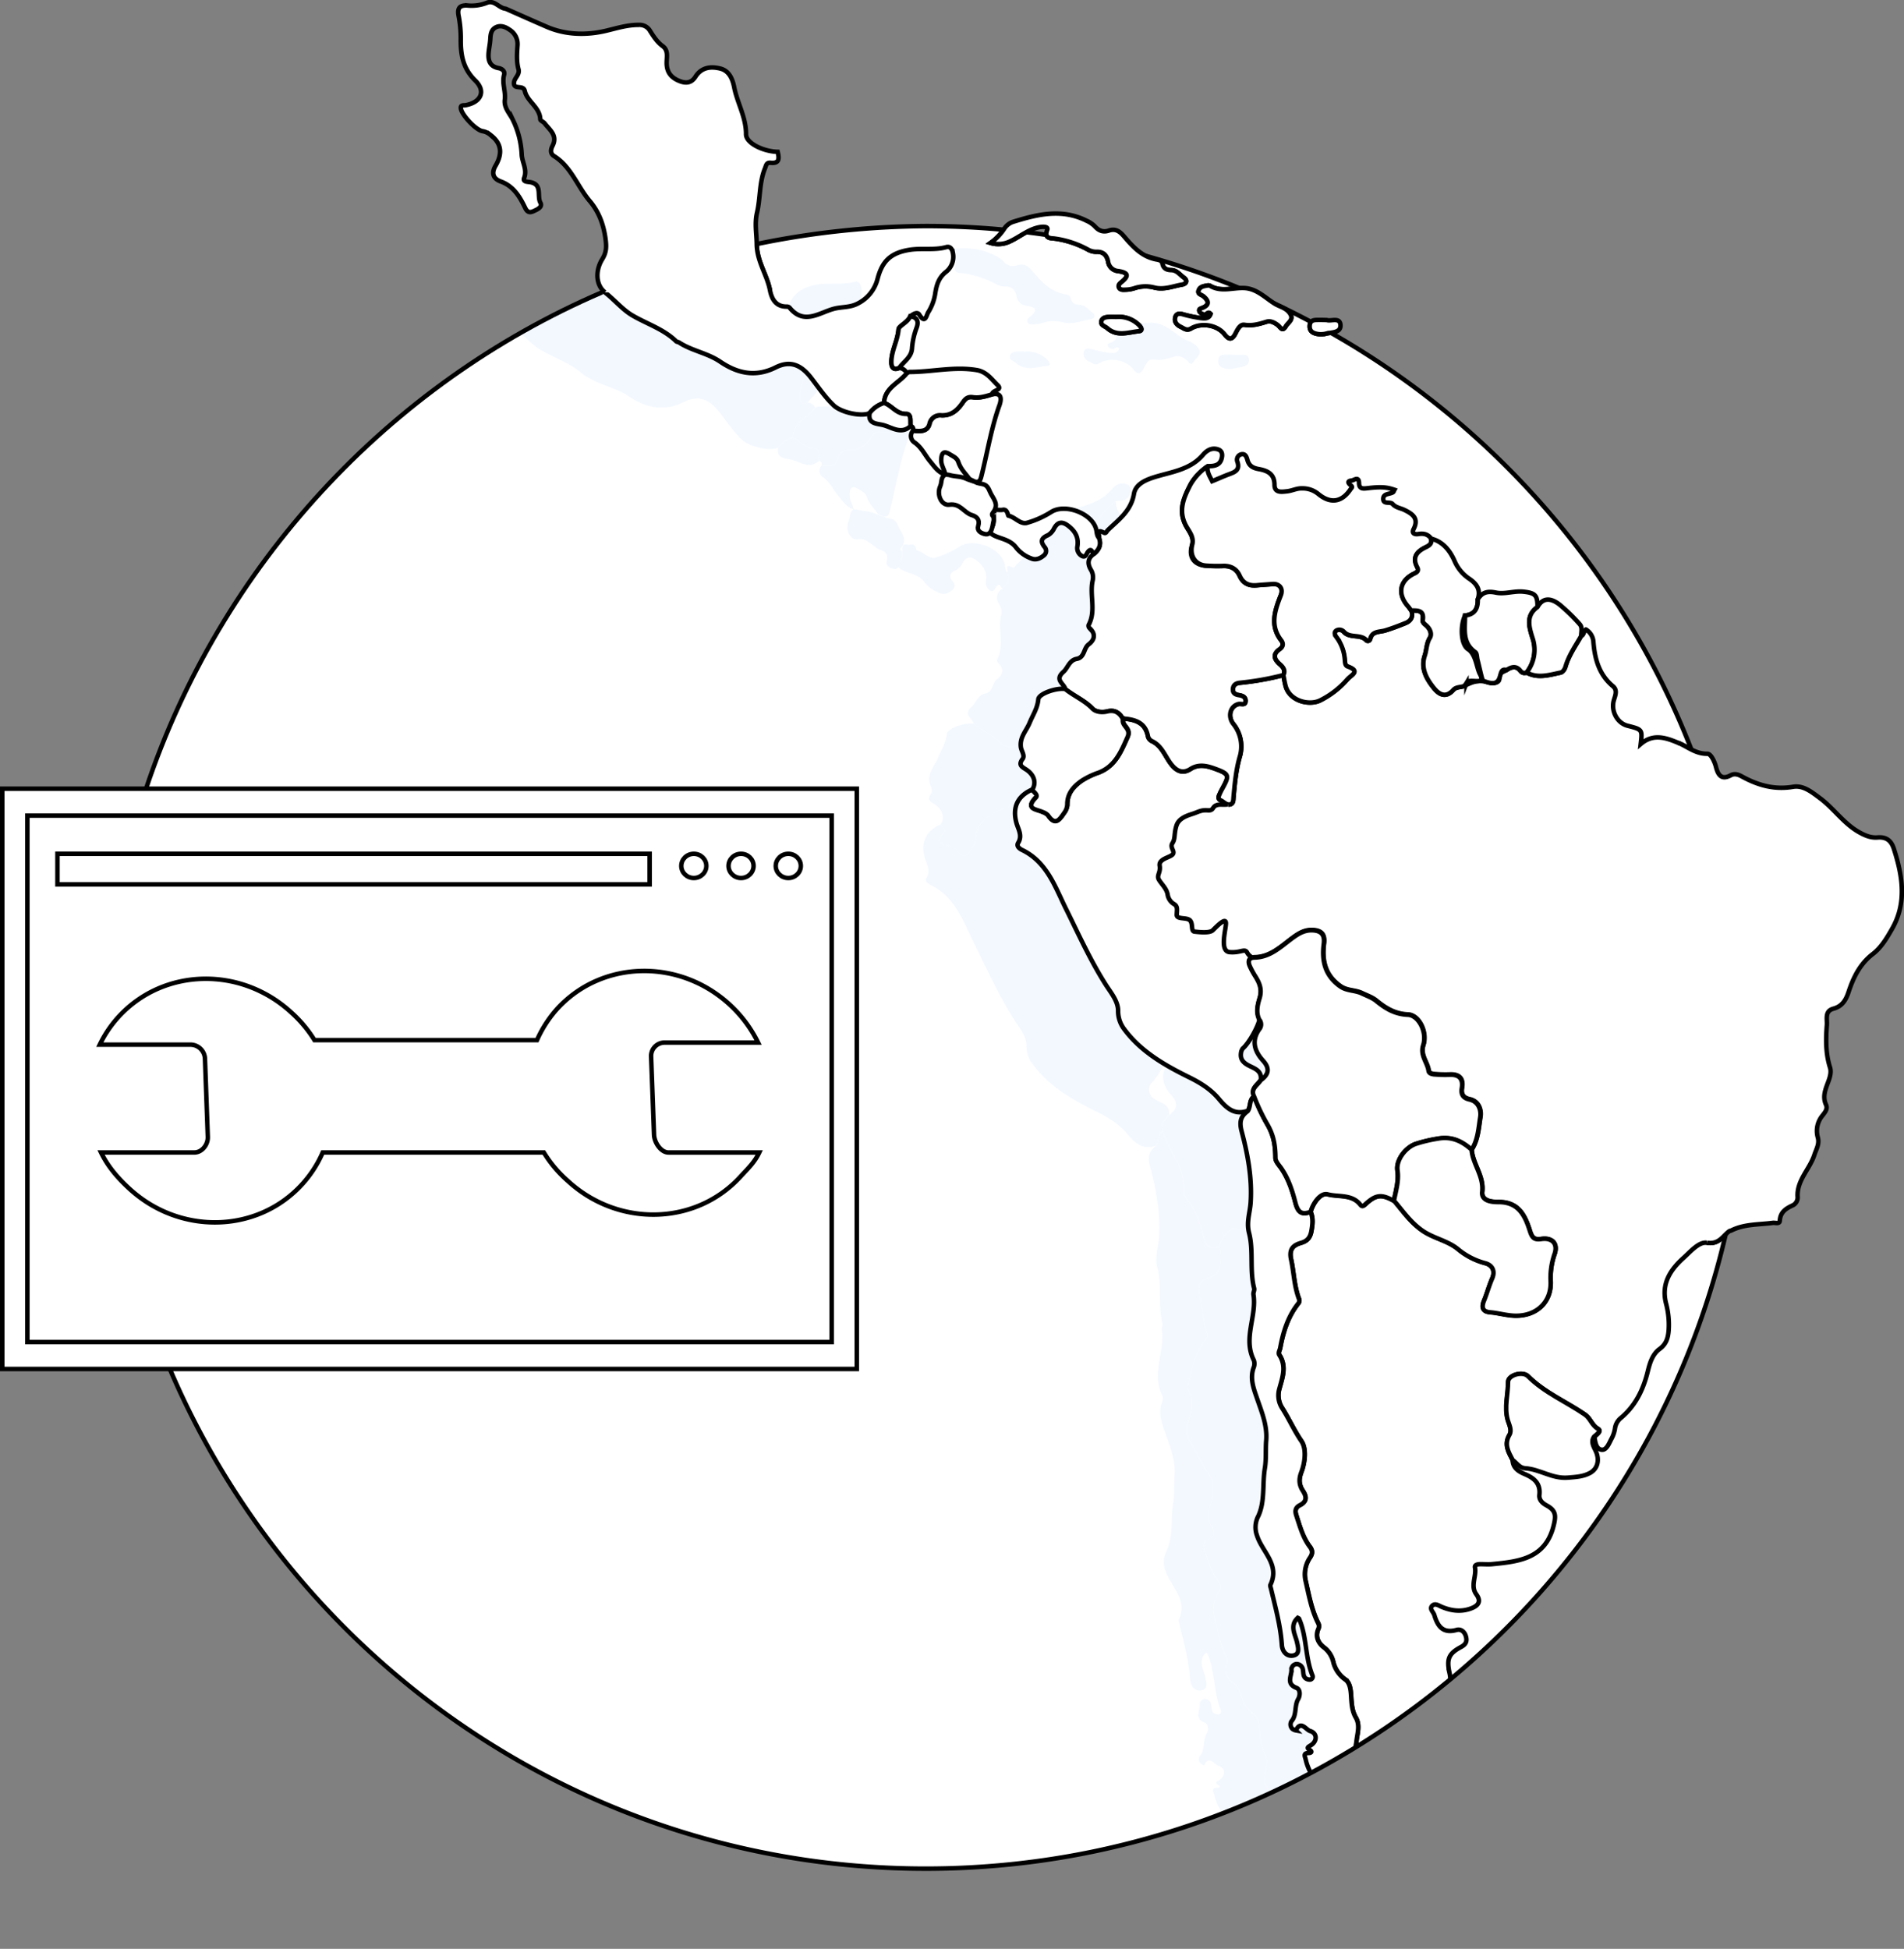 <svg xmlns="http://www.w3.org/2000/svg" xmlns:xlink="http://www.w3.org/1999/xlink" viewBox="0 0 848.01 867.95"><rect x="0" y="0" width="848.01" height="867.95" fill="#808080" stroke="none"/><defs><style>.cls-1,.cls-7{fill:none;}.cls-2,.cls-6{fill:#fff;}.cls-3{clip-path:url(#clip-path);}.cls-4{opacity:0.15;}.cls-5{fill:#aed3ff;}.cls-6,.cls-7{stroke:#000;stroke-miterlimit:10;stroke-width:2px;}</style><clipPath id="clip-path"><circle class="cls-1" cx="412.32" cy="466.46" r="365.79"/></clipPath></defs><g id="Capa_2" data-name="Capa 2"><g id="_2002" data-name="2002"><circle class="cls-2" cx="412.65" cy="466.79" r="365.46"/><g class="cls-3"><g class="cls-4"><path class="cls-5" d="M632.91,665.66c.1,3.51,2.53,5.1,5.32,6.28,4.15,1.75,7.19,4.1,6.62,9.28-.24,2.21,1.26,3.65,3.16,4.69,4.13,2.26,4.31,4.43,3.18,9-3.67,14.82-15.51,16-27.51,17.18-1.67.16-3.39,0-5.08,0-1.1,0-2.68.21-2.44,1.48.75,4-2.18,8.19.61,12,2.46,3.37.55,5.17-2.42,6.27-4.39,1.61-8.73,1.07-13-.72-1.31-.55-3.05-1.83-4.29-.44s.6,2.72,1,4.11c1.49,4.94,3.78,8.3,9.89,6.61,2.14-.59,3.8,1,4.28,3.3.43,2-.27,3.22-2.34,4.32-5.45,2.9-6.37,5.33-5.13,11.23a18.56,18.56,0,0,1,.43,5.44c-.23,2.78-.95,4.11-4,4.31a7.13,7.13,0,0,0-7,5.67c-1,3.73.95,5.6,3.51,7.69,3.09,2.53,6.17,4.53,10.35,4.36,2.14-.09,3.33,1.12,3.8,3.26.83,3.75,2.21,7.18-2.25,10.18-3.62,2.43-5.89,6.12-4,11.18,1,2.67-.83,4.47-3.21,5.9-4,2.41-4.13,4.13-1.26,7.69,2.76,3.41,4.92,7.37,9.66,9.21-3.19,3.42-5.82-.07-8.39.43a49.16,49.16,0,0,0-15.06-2c-5,.08-8.49-2-10-7.06-.67-2.19-1.77-5-4.34-4.84-7.34.53-8.54-5.22-11-9.84-.82-1.55-.45-2.69.53-4.18,2.67-4.06,4.29-8.39,1-13-.81-1.13-.27-2.29-.15-3.51.36-3.57,1.75-7.27-.24-10.73-1.44-2.49-1.76-5-2-7.89-.24-3.08-.16-7.14-2.59-9a13.44,13.44,0,0,1-5.4-7.65,11.38,11.38,0,0,0-4.31-6.78c-2.47-1.87-3.88-4.75-2.47-8.09a2.82,2.82,0,0,0,0-2.62c-3-6-4.18-12.68-5.68-19.14a13.15,13.15,0,0,1,1.94-10.05c1.36-2,1.21-3.33,0-4.94-3.16-4.13-4.44-9.05-6.06-13.87-.73-2.18-.39-3.65,1.55-4.63,3.21-1.61,3.11-3.75,1.36-6.41s-1.9-5.13-.71-8.26c1.73-4.52,2.34-10.55.06-13.87-3.22-4.7-5.5-9.78-8.45-14.52A10.38,10.38,0,0,1,529,634c1.37-5,3.34-10,0-15.1-.65-1,.2-2,.39-3.09,1.32-7.28,3.49-14.18,8.23-20.07a2.05,2.05,0,0,0,.18-1.72c-2.22-5.7-2.29-11.81-3.57-17.66-1-4.75,1.07-6.37,4.55-7.41,2.78-.83,4-2.45,4.48-5.15.54-2.93.91-5.79-.35-8.62,1.16-4.16,4.59-8.7,7.74-7.86,4.76,1.26,10.73-.15,14.45,4.53.79,1,1.31.74,2.17,0,4.82-4.45,7.29-4.72,12.8-1.63,4.06,4.71,7.41,9.79,12.93,13.46,5,3.31,10.87,4.26,15.5,8a31.49,31.49,0,0,0,12.15,6.3c3,.75,4.72,3.23,3.14,6.86-1.4,3.22-2.3,6.64-3.64,9.88-1.25,3-.62,4.88,2.78,5.16,3.67.3,7.16,1.4,10.93,1.52,9.37.29,16.19-5.66,16-15a32.34,32.34,0,0,1,1.66-12.23c1.73-4.67-.84-7.63-5.81-6.92-3.13.44-4.1-.42-5.05-3.46-2.13-6.72-4.91-13-13.94-13-2.74,0-7.83-.29-7.36-4.56.79-7.08-4.22-12.27-4.69-18.76,2.9-4.42,3.12-9.69,3.92-14.59.46-2.83-.52-6.95-4.84-7.89-2.74-.59-3.85-2.09-3.37-5,.75-4.44-1.41-6.26-5.76-6a54,54,0,0,1-5.54-.11c-1.41-.05-3.31-.18-3.52-1.63-.55-3.84-3.86-6.83-2.4-11.41,1.86-5.83-2-13.37-6.86-13.57-5.7-.23-9.92-2.74-14-6.11-1.92-1.57-4.26-2.33-6.46-3.39-3.09-1.49-6.61-1-9.57-3.09-6.84-4.74-8.34-11.31-7.38-18.95.43-3.45-.57-5.63-4.47-6s-6.63,1.3-9.59,3.49c-5.08,3.76-9.78,8.47-16.78,8.61-2.77.06-3,1.8-2.12,3.82a39.5,39.5,0,0,0,2.66,4.86c1.81,3,2.84,5.69,1.67,9.51-.86,2.82-1.7,6.31-.09,9.47-.92,3.94-4.88,10.71-7.4,12.94a3.6,3.6,0,0,0-.86,2c-.41,2.61.74,4.19,3.08,5.5,2.58,1.43,6.28,2.24,5.7,6.55-1.4,2.25-4.71,3.75-2.87,7.29-2.43,1.5-1.41,4.56-2.92,6.47-5.84,2.11-9.4-1.09-12.82-5.2-3.57-4.31-8.18-7.19-13.26-9.69-11-5.43-21.69-11.51-29.15-21.73a13.18,13.18,0,0,1-2.52-8c-.05-4.26-3.17-7.88-5.46-11.49-6.92-10.85-12.17-22.54-17.84-34-4.8-9.72-8.43-20.68-19.38-26-1.3-.62-2.72-1.74-1.82-3.21,2-3.24,0-6.08-.77-8.83-1.87-6.84.34-12,7.07-14.93.8,1.06,2.72,2.31,1.65,3.42-5.06,5.26.32,5.18,3.09,6.52a5.61,5.61,0,0,1,2.32,1.45c3.32,4.95,5.19,1.74,7.22-1.15a6.55,6.55,0,0,0,1.35-3.85c0-4.86,2.91-8,6.49-10.49a34.81,34.81,0,0,1,7.46-3.56c7.41-2.82,10-9.29,12.88-15.85,1.66-3.71-2.28-4.73-2.08-7.39a4.71,4.71,0,0,0-.1-.92c5.35.45,10.15,1.63,11.31,8.05a3.29,3.29,0,0,0,1.66,2c4.26,1.93,5.76,6.23,8.17,9.63,2.58,3.64,5.44,5.17,9.1,2.82,3.9-2.51,7.79-1.3,11.24,0,6.14,2.25,6.1,3,3,8.64-.37.68-.75,1.35-1.06,2.06-.48,1.1-1.38,2.47.19,3.2s2.73,2.41,4.52,1.79c1.29-.45,1.18-2,1.29-3.25.54-6,1.06-11.88,2.72-17.71a16,16,0,0,0-2.81-14.77c-2.7-3.51-1.29-8.09,2.35-8.91,1.16-.26,3.17.85,3.09-1.54,0-1.68-1.49-2.15-2.94-2.4s-2.73-.85-2.69-2.6,1.25-2.7,3-2.89a127.29,127.29,0,0,0,19.46-3.44c.34,1.65.58,3.33,1,4.95,1.91,6.72,10.61,8.69,15.38,6.3a38.88,38.88,0,0,0,11.93-9.22c2-2.29,6.12-3.65.13-5.88-1.11-.42-1-1.86-1.16-2.88a19.08,19.08,0,0,0-3.48-9.79c-.65-.85-1.7-2.26-.34-3.27a2.71,2.71,0,0,1,3.42.55c2.75,3,7.39.79,10.1,3.82a1,1,0,0,0,1.55-.44c.9-3.84,4-3.16,6.77-4,3-.92,6.09-2.08,9.06-3.29,2.42-1,3.54-2.92,2.51-5.63,2.83,0,5.88-.24,5.16,4.22-.19,1.2.91,1.83,1.7,2.57,1.6,1.48,2.54,3.68,1.48,5.38-1.56,2.51-1.41,5.3-2.27,7.89-1.91,5.7.75,10.46,4.2,14.66,2.36,2.87,5.31,4.27,8.5.65,1.18-1.34,3.12-1.13,4.71-1.66,4.27-2.13,6.7-3,11.31-1.59,1.82.56,5,.18,4.46-2.22.28-2.52,1.94-2.47,3.23-3.36,2.28-1.5,4.44-2.13,6.4.57a2.22,2.22,0,0,0,2.56.51c5,2.78,10.06,1.09,15.06.07,1.14-.24,1.93-1.55,2.28-2.77,1.46-5,4.43-9.12,6.93-13.53,1.37-.46,1.07-2.15,2.16-2.94a7,7,0,0,1,3.35,5.74c.65,7.55,2.56,14.42,8.72,19.56,2.36,2,.66,4.69.2,6.94-.93,4.51,1.83,9.51,6.28,10.64,6.61,1.68,6.61,1.68,5.87,8.13,5.52-4.73,11.09-2.88,16.7-.52,4.22,1.78,7.77,5,13,4.88,1.51,0,3.16,3.42,3.78,5.84.92,3.57,2.41,6,6.59,3.73,2.09-1.11,4,0,5.67.93,7,3.69,14,5.57,22.1,4.21,4.56-.76,8.33,2.36,12,5.09,6.18,4.61,10.5,11.27,17.38,15.13,2.67,1.5,5.2,2.58,8.22,2.34,3.77-.3,6,1.24,7.23,4.94,3.86,12,5.94,24-.73,35.7-2.36,4.15-4.83,8.34-8.66,11.29-5.65,4.36-8.6,10.33-10.74,16.84-1.16,3.54-2.79,6.41-6.76,7.48S773,469.3,772.83,472c-.46,6.36-.58,12.7,1.41,19,.63,2,0,4.21-.78,6.32-1.21,3.28-2.69,6.58-1,10.26.91,2-.66,3.57-1.74,5a10.64,10.64,0,0,0-1.89,9.61c.75,2.91-.7,5.09-1.56,7.71-2.07,6.36-7.75,11.22-7.47,18.46a3.9,3.9,0,0,1-2,3.93c-3.07,1.42-5.67,2.92-5.93,6.88-.11,1.68-2,.86-3.1,1-6.22.82-12.66.46-18.49,3.4-.27.13-.63.12-.87.29-3,2.16-4.54,6-10,5.17-3.55-.51-7.28,3.94-10.5,6.84-6.05,5.43-9.83,11.63-7.66,20.16a37.12,37.12,0,0,1,1.17,11.92c-.24,3.3-1,6.17-4,8.35-3.26,2.36-4.4,6.29-5.32,10-2,8.15-5.48,15.35-12.06,20.81a7.3,7.3,0,0,0-2.57,4.75,14,14,0,0,1-1.49,4.35c-1.06,2-2.17,5.13-4.27,5-2.61-.19-3-3.42-3.36-5.86,1.18-.92,3.31-2.51,1.69-3.43-2.78-1.57-3.39-4.66-5.78-6.31-8.41-5.79-18-9.73-25.4-17.11-2.43-2.43-8.89-.48-8.88,2.51,0,5.63-1.77,11.19-.17,16.94.56,2,2,4.53.78,6.64C629,658.72,631.06,662.12,632.91,665.66Z"/><path class="cls-5" d="M184.43,19.4c6,2.68,12.09,5.38,18.15,8,8.7,3.81,18.17,3.84,26.77,1.77,4.83-1.17,9.44-2.61,14.46-2.57a5.37,5.37,0,0,1,4.95,2.73c1.56,2.46,3.16,4.94,5.59,6.72s1.91,4.41,1.81,6.82c-.16,4,1.36,6.71,5.13,8.4,3.15,1.41,5.75,1.33,7.65-1.66,2.73-4.29,6.88-4.68,11-3.68s5.56,4.78,6.29,8.4c1.4,7.05,5.31,13.36,5.28,20.9,0,3.94,7.6,7.64,14.09,7.82.63,2.7,1,5.3-3.12,4.88-2-.2-2,1.17-2.56,2.5-2.58,6.34-2,13.22-3.52,19.69-1.14,4.86-.2,9.36-.14,14,.09,7.76,4.52,13.53,5.88,20.48.76,3.88,2.52,7.43,7.49,7.38a1.76,1.76,0,0,1,1.27.48c6.61,8.12,13.63,1.84,20.33.34,3.36-.74,6.85-.42,10.22-2.28a16.84,16.84,0,0,0,8.61-10.85c2-7.63,5.54-11.55,14.12-12.95,5.58-.91,11.09.27,16.48-1.22,1.86-.52,2.71,1,3,2.7a8.6,8.6,0,0,1-3.07,8.31c-3.4,2.64-4.3,6.09-4.88,9.92a21.88,21.88,0,0,1-3.11,8.13c-.78,1.28-1.27,5.36-3.95.95-.87-1.44-2.79-.22-4,.77-1,2.72-5.11,4.26-5.23,5.81-.41,5.14-3.26,9.64-3.2,14.73,0,2.17,1,3.65,3.54,2.42a4.15,4.15,0,0,1,3.38,2.38c-3.42,4.38-9.88,6.45-10.13,13.26a12.91,12.91,0,0,0-6.4,4.46c-3.47,1.76-12.63-.2-16-3.35-3.94-3.71-6.91-8.21-10.21-12.43-4.45-5.71-9.23-7.78-15.72-4.54-9.08,4.54-17.16,2.56-24.72-2.57-5.72-3.88-12.63-4.82-18.31-8.55-.38-.25-1-.23-1.27-.52-5.59-5.45-13-7.71-19.5-11.52-4.4-2.56-8-6.95-12.21-10.25-4.09-3.17-4.39-9.58-1.22-14.72,1.9-3.08,1.94-5.52,1.44-9.19-.88-6.45-3-12-7-16.73-5.5-6.49-8.2-15.2-15.86-20-1.85-1.15-1.53-3-.74-4.54,2.44-4.67-1.23-7.12-3.49-10.07-.54-.7-1.92-1.17-1.95-1.78-.19-5.44-5.82-7.89-6.89-12.62-.68-3-5.06-.3-4.82-3.71.16-2.13,2.7-3.54,2-6-.94-3.5-.66-7.08-.43-10.59a7.45,7.45,0,0,0-3.57-7c-1.76-1.25-3.9-2.11-6-1.11s-2.44,3-2.55,5.09c-.09,1.84-.45,3.66-.67,5.48-.45,3.67,0,6.87,4.44,7.67,1.64.29,2.76,1.5,2.38,2.87-1.07,3.81.76,7.44.3,11.18s2.32,6.22,3.71,9.21a39.42,39.42,0,0,1,3.82,15.2c.15,3.48,2.56,6.61,1.09,10.44-.71,1.85,1.6,1.65,2.88,1.91,5.37,1.09,2.72,6.17,4.36,9.16,1.07,1.93-1.47,3-3.15,3.75s-2.73.41-3.63-1.47c-2.41-5-5.18-9.71-10.93-11.8-3.43-1.24-4.18-3.78-2.28-7,3-5.15,2.94-9.76-2.23-13.7a7.25,7.25,0,0,0-3.55-1.69c-3-.45-9.2-7.16-9.64-10-.3-1.86,1.16-1.4,2.1-1.58,6.83-1.27,9.17-6.2,4.27-11-5.59-5.47-6.54-11.66-6.43-18.73a54.63,54.63,0,0,0-1-10.26c-.61-3.4.71-4.58,3.91-4.41a18.55,18.55,0,0,0,8.61-1.15C179.41,15.31,181.39,19.17,184.43,19.4Z"/><path class="cls-5" d="M530.81,316.13a127.29,127.29,0,0,1-19.46,3.44c-1.73.19-3,1-3,2.89s1.21,2.35,2.69,2.6,2.89.72,2.94,2.4c.08,2.39-1.93,1.28-3.09,1.54-3.64.82-5.05,5.4-2.35,8.91a16,16,0,0,1,2.81,14.77c-1.66,5.83-2.18,11.75-2.72,17.71-.11,1.21,0,2.8-1.29,3.25-1.79.62-3.05-1.11-4.52-1.79s-.67-2.1-.19-3.2c.31-.71.69-1.38,1.06-2.06,3.09-5.68,3.13-6.39-3-8.64-3.45-1.27-7.34-2.48-11.24,0-3.66,2.35-6.52.82-9.1-2.82-2.41-3.4-3.91-7.7-8.17-9.63a3.29,3.29,0,0,1-1.66-2c-1.16-6.42-6-7.6-11.31-8.05-1.54-2.67-3.62-3.93-6.85-3.13-2.3.56-5.1.28-6.57-1.25-3.58-3.7-8.29-5.62-12.18-8.75a2.21,2.21,0,0,0-.09-.46c-1-2.27-4.52-3.79-.66-7.21,1.95-1.73,2.61-5.17,5.88-5.75,3.66-.66,3-4.69,5.35-6.48,2.72-2,3.25-4.74.29-7.33a1.37,1.37,0,0,1-.31-1.27c3.4-6.33.35-13.23,1.76-19.72a6.42,6.42,0,0,0-.74-4.87c-1.72-2.89-1.37-5.23,1.41-7.16,2.25-1.85,3.29-4.09,2.19-7,.5-1-1.6-4.39,2.23-2.36.91.48,1.18-.65,1.69-1.14,4.82-4.68,10.37-8.55,11.65-16.14.69-4.11,4.65-6.06,9-7.42,7.6-2.4,16-3.23,21.76-9.95,1.7-2,4-3.48,6.92-2.39,1.54.58,1.81,2,1.54,3.47-.65,3.63-3.37,3.94-6.29,3.92-3.09,2.34-6.09,5-7.78,8.37-2.85,5.61-5.54,11.34-2,18.12,1.32,2.53,3.88,5.19,2.73,8.87-1.6,5.12,1,8.7,6.39,9a72.65,72.65,0,0,0,7.38.13c3.47-.15,6.08,1.26,7.46,4.35,1.58,3.52,4.21,4.59,7.78,4.24,2.3-.23,4.6-.33,6.9-.53,4.83-.42,5.39.57,3.61,5.1-2.6,6.61-4.92,13.35.19,19.95,1.2,1.54.81,2.91-.67,4-3.28,2.32-2.37,4.46.13,6.67C530.72,312.58,531.88,314,530.81,316.13Z"/><path class="cls-5" d="M542.92,555.21c1.26,2.83.89,5.69.35,8.62-.49,2.7-1.7,4.32-4.48,5.15-3.48,1-5.58,2.66-4.55,7.41,1.28,5.85,1.35,12,3.57,17.66a2.05,2.05,0,0,1-.18,1.72c-4.74,5.89-6.91,12.79-8.23,20.07-.19,1-1,2.11-.39,3.09,3.32,5.07,1.35,10.07,0,15.1a10.38,10.38,0,0,0,1.38,8.76c3,4.74,5.23,9.82,8.45,14.52,2.28,3.32,1.67,9.35-.06,13.87-1.19,3.13-1,5.67.71,8.26s1.85,4.8-1.36,6.41c-1.94,1-2.28,2.45-1.55,4.63,1.62,4.82,2.9,9.74,6.06,13.87,1.23,1.61,1.38,3,0,4.94a13.15,13.15,0,0,0-1.94,10.05c1.5,6.46,2.63,13.12,5.68,19.14a2.82,2.82,0,0,1,0,2.62c-1.41,3.34,0,6.22,2.47,8.09a11.38,11.38,0,0,1,4.31,6.78,13.44,13.44,0,0,0,5.4,7.65c2.43,1.83,2.35,5.89,2.59,9,.22,2.85.54,5.4,2,7.89,2,3.46.6,7.16.24,10.73-.12,1.22-.66,2.38.15,3.51,3.32,4.6,1.7,8.93-1,13-1,1.49-1.35,2.63-.53,4.18,2.44,4.62,3.64,10.37,11,9.84,2.57-.19,3.67,2.65,4.34,4.84,1.55,5,5,7.14,10,7.06a49.16,49.16,0,0,1,15.06,2c1.66,2.36,3.48,3.87,6.84,3.46,2.62-.32,4.27,2.31,5.81,4.11a45.12,45.12,0,0,0,26.5,15.27c1.07.21,2.43.23,2.55,1.52.14,1.54-1.43,1.19-2.35,1.56a11.84,11.84,0,0,1-8.53.07c-3.65-1.18-7.42-2-11.41-.93,5,.18,9.58,1.72,14.27,3.42-1.27,2.62-3.38.94-5,1.39-1.39.39-4.26-2.37-3.76,1.91.07.63-.92.6-1.55.48-7.48-1.53-15.46-1.89-22.16-5.43-5.32-2.82-10.92-5.12-16.25-7.89-7.08-3.69-12.16-10.13-20.77-12.7,3.33-1.89,5.43,1.12,8.11-.26-3.75-2-6.42-4.62-10.85-5.59-3.43-.76-6.69-4.82-7.25-9.32-.27-2.19-.48-4-3.22-4.15-.65,0-1.69-.64-1.8-1.16-1.84-8.25-9-13.87-10.83-22.14-.36-1.64-1.37-3,1.4-3.07.7,0,1.74-.43.41-1.29-1.59-1-.88-1.32.36-2.07,3-1.82,3-5.47-.29-6.42-1.75-.51-4.11-4.9-6.29-.26a3.65,3.65,0,0,1-1.51-.65,2.72,2.72,0,0,1-.47-3.43c2.49-2.89,1.18-6.79,3-9.89.85-1.48,1.07-4.29-.82-5-4.68-1.8-2.12-5.24-2.2-8a2.5,2.5,0,0,1,2.21-2.59,2.9,2.9,0,0,1,2.9,2.49c.29,1.33,0,2.85,1.18,3.83a3,3,0,0,0,2.1.62,1.34,1.34,0,0,0,1-1.8c-3.35-8.14-2.45-17.27-6-25.34,0-.11-.25-.16-.58-.36-3.72,3.45-1.16,7.27-.36,10.76.59,2.59,1.4,5.4-1.63,6-2.66.55-4.88-1.49-5.1-4.71-.57-8.53-2.85-16.74-4.82-25-.14-.6-.45-1.34-.23-1.8,4.29-9-3.75-14.69-6-21.89a10.65,10.65,0,0,1,.58-8.72c3-6.63,1.75-14.2,2.92-21.3.66-4.05.27-8.27.59-12.39.52-6.65-2-12.57-4.06-18.64-1.55-4.48-3.34-9-1.49-13.92a4.39,4.39,0,0,0,0-3.19c-4.88-9.74,1.41-19.5-.13-29.22-.14-.87.52-1.89.31-2.71-2.1-8.14-.19-16.71-2.26-24.69-1.28-4.91.41-9,.7-13.51.7-10.82-1.25-21.42-4-31.76-1.11-4.15-.49-6.64,2.66-9,1.51-1.91.49-5,2.92-6.47a87.11,87.11,0,0,0,6.07,12.67c2.79,4.95,3.37,9.44,3.42,14.62,0,1.48,1.46,3,2.43,4.38,3.24,4.62,5,10,6.36,15.25C537.22,555.25,538.71,556.71,542.92,555.21Z"/><path class="cls-5" d="M530.81,316.13c1.07-2.1-.09-3.55-1.52-4.83-2.5-2.21-3.41-4.35-.13-6.67,1.48-1.05,1.87-2.42.67-4-5.11-6.6-2.79-13.34-.19-19.95,1.21-3.07-.49-5.36-3.77-5.09-2.25.19-4.5.3-6.74.52-3.57.35-6.2-.72-7.78-4.24-1.38-3.09-4-4.5-7.46-4.35a72.65,72.65,0,0,1-7.38-.13c-5-.3-7.55-4.47-6.29-9.35.9-3.51-1.55-6.09-2.83-8.54-3.56-6.78-.87-12.51,2-18.12a24.55,24.55,0,0,1,7.05-7.8.38.38,0,0,1,.61.36c-.08,2.2,1.2,4,2.07,5.83,2.5-1.05,4.86-2.11,7.27-3.05,2.64-1,5.3-1.8,3.93-5.72a2.46,2.46,0,0,1,1.84-3.26c1.8-.32,2.27,1.22,2.66,2.58.71,2.55,2.36,3.52,5,4,3.71.69,7.05,2,7.05,7,0,3.74,3.16,3.18,5.54,2.92s4.34-1.4,6.75-1.31a11.09,11.09,0,0,1,7.18,2.46c5.51,4.57,10.56,3.67,14.32-2,.46-.69,1.15-1,.29-1.72-1.24-1-1.93-2,.32-2.24,1.06-.12,3.17-2.06,3.25,1.19.07,2.8,2,2.44,4,2.21,5.73-.67,8.33-.47,11.77.73-.21.38-.32.9-.64,1.1-1.47.95-4.23.5-4.36,2.77-.16,2.84,3.11,1.23,4.17,2.44,1.46,1.68,3.5,1.8,5.26,2.66,3.59,1.76,6.54,3.73,4.13,8.47-1.14,2.24.83,2.47,2.09,2.26,2.39-.4,4.24.08,5.68,2,.58,2.07-.54,3-2.27,3.82-3.81,1.82-6.29,4.36-3.86,8.93.8,1.51,0,2.17-1.26,2.79-6.58,3.12-7.7,9.08-2.81,14.63.5.57.91,1.22,1.37,1.83,1,2.71-.09,4.65-2.51,5.63-3,1.21-6,2.37-9.06,3.29-2.75.84-5.87.16-6.77,4a1,1,0,0,1-1.55.44c-2.71-3-7.35-.78-10.1-3.82a2.71,2.71,0,0,0-3.42-.55c-1.36,1-.31,2.42.34,3.27a19.08,19.08,0,0,1,3.48,9.79c.11,1,0,2.46,1.16,2.88,6,2.23,1.88,3.59-.13,5.88a38.88,38.88,0,0,1-11.93,9.22c-4.77,2.39-13.47.42-15.38-6.3C531.39,319.46,531.15,317.78,530.81,316.13Z"/><path class="cls-5" d="M433.62,322.3c3.89,3.13,8.6,5.05,12.18,8.75,1.47,1.53,4.27,1.81,6.57,1.25,3.23-.8,5.31.46,6.85,3.13a4.71,4.71,0,0,1,.1.92c-.2,2.66,3.74,3.68,2.08,7.39-2.93,6.56-5.47,13-12.88,15.85a34.81,34.81,0,0,0-7.46,3.56c-3.58,2.49-6.5,5.63-6.49,10.49a6.55,6.55,0,0,1-1.35,3.85c-2,2.89-3.9,6.1-7.22,1.15a5.61,5.61,0,0,0-2.32-1.45c-2.77-1.34-8.15-1.26-3.09-6.52,1.07-1.11-.85-2.36-1.65-3.42,1.94-2.95,1-6.57-2.56-8.94-1.88-1.25-3.82-2-1.72-4.79,1.14-1.54-.51-3.48-.75-5.23-.61-4.46,2.44-7.34,3.87-10.82s3.53-6.53,3.9-10.54C421.91,324.38,429.67,321.73,433.62,322.3Z"/><path class="cls-5" d="M587.72,287.35c-.46-.61-.87-1.26-1.37-1.83-4.89-5.55-3.77-11.51,2.81-14.63,1.3-.62,2.06-1.28,1.26-2.79-2.43-4.57.05-7.11,3.86-8.93,1.73-.82,2.85-1.75,2.27-3.82,5.45,1.26,8.61,5.62,10.53,10a18.09,18.09,0,0,0,6.66,7.95c3.35,2.33,5.06,5,3.65,9.12.15,4-1.3,6.74-5.67,7.18-2.2,4.55-1.9,12.88,1.35,15,3.54,2.27,3.77,8.23,5.3,11.09,3,5.63-5,1.36-6,4a5.93,5.93,0,0,1-1.15,1.43c-1.59.53-3.53.32-4.71,1.66-3.19,3.62-6.14,2.22-8.5-.65-3.45-4.2-6.11-9-4.2-14.66.86-2.59.71-5.38,2.27-7.89,1.06-1.7.12-3.9-1.48-5.38-.79-.74-1.89-1.37-1.7-2.57C593.6,287.11,590.55,287.39,587.72,287.35Z"/><path class="cls-5" d="M632.91,665.66c-1.85-3.54-3.91-6.94-1.42-11.18,1.25-2.11-.22-4.62-.78-6.64-1.6-5.75.19-11.31.17-16.94,0-3,6.45-4.94,8.88-2.51,7.37,7.38,17,11.32,25.4,17.11,2.39,1.65,3,4.74,5.78,6.31,1.62.92-.51,2.51-1.69,3.43-1.7,2.35-.23,4.47.69,6.46,1.76,3.8,1,7.8-2.49,9.74-3,1.67-6.37,1.83-9.94,2.12-7,.57-12.47-3.77-19-4.16C636,669.24,634.73,667,632.91,665.66Z"/><path class="cls-5" d="M611.72,289.58c4.37-.44,5.82-3.18,5.67-7.18,1.93-3.13,4.24-3.81,8.13-3s8.09-.86,12.23-.42c5.29.57,6.3,1.63,6.25,6.85-5.32,3.8-3.72,8.91-2.24,13.7a16.26,16.26,0,0,1-2.6,15.45,2.22,2.22,0,0,1-2.56-.51c-2-2.7-4.12-2.07-6.4-.57-4.8-1.62,0,9.16-10.39,4.74-.48-.15-1.35-4.71-2.53-9.3-.31-1.17-.21-2.9-1-3.43C610.3,301.64,611.77,295.42,611.72,289.58Z"/><path class="cls-5" d="M400.4,123.65a23.85,23.85,0,0,0,6.28-6.6,7.57,7.57,0,0,1,3.62-2.73c10.86-3.41,21.77-6.1,32.83-.56a11.9,11.9,0,0,1,3.77,2.57,5.38,5.38,0,0,0,6.21,1.81c3-1,4.81.35,6.71,2.58,4,4.67,8.13,9.25,14.68,10.34,1.1.19,2.21.56,2.44,1.79.44,2.32,2,2.87,4,2.92,2.41.06,3.71,2,5.43,3.26,2,1.42,1.16,2.86-.71,3.18-4,.69-7.92,2.39-12.2,1.35a15.41,15.41,0,0,0-9.11.3,13.73,13.73,0,0,1-4.06.63c-1,.06-2.35.1-2.76-1.15-.34-1,.53-1.71,1.24-2.29,3.69-3,2.56-4.24-1.54-4.87a4.9,4.9,0,0,1-4.45-4.09c-.54-2.93-2.08-4.64-5.36-4.48a7.4,7.4,0,0,1-3.53-.92,42.71,42.71,0,0,0-15.11-5c-1.46-.16-4.68.06-3.14-3.88.63-1.61-2.15-1.42-3.57-1.15-4.94.93-8.73,4.35-13.18,6.37A11.88,11.88,0,0,1,400.4,123.65Z"/><path class="cls-5" d="M401.09,191.09c5.44-1.18,3.57,4,3.22,5-3.68,10.28-5.34,21-8,31.54-.53,2.08-.95,2.52-2.72,2.43L391,228.85c-2.1-2.9-3.74-4.16-5-7.7-.61-1.77-2.27-2.38-3.68-3.28-3-1.89-3.77-.36-3.88,2.41-.1,2.41,1.43,4.34,1.82,6.6l.07,0c-3.2-.9-4.92-3.58-6.86-5.89-2.31-2.78-3.73-6.2-6.9-8.41a3.43,3.43,0,0,1-.68-5.27c3,.3,6.31.63,7.29-2.93a4.77,4.77,0,0,1,5.33-3.9c4.63.19,7.3-2.51,9.57-5.82,1.16-1.71,2.28-2.57,4.47-2.23C395.48,192.83,398.3,191.94,401.09,191.09Z"/><path class="cls-5" d="M401.09,191.09c-2.79.85-5.61,1.74-8.53,1.29-2.19-.34-3.31.52-4.47,2.23-2.27,3.31-4.94,6-9.57,5.82a4.77,4.77,0,0,0-5.33,3.9c-1,3.56-4.32,3.23-7.29,2.93.17-1,0-1.78-1.1-2-.3-2,.53-5.45-1.92-5.41-4.47.08-6.4-3.75-9.89-4.9.25-6.81,6.71-8.88,10.13-13.26.41-.2.82-.57,1.24-.57,9.92,0,19.73-2.51,29.78-.86,4.55.74,6.69,4.12,9.38,6.71C406,189.34,401.08,189.14,401.09,191.09Z"/><path class="cls-5" d="M498.46,155.24c-1.31-1.46-1.92.64-2.95.29s-1.85-.64-2.13-1.57.72-1.11,1.41-1.39c3.42-1.37,2.69-3.27.51-5.12-1-.84-3-.95-2.11-2.89.61-1.39,2.13-1.66,3.52-1.87.45-.07,1-.22,1.36,0,4.89,3,10.12.88,15.18,1.06,5.8.21,9.54,4.48,14,7.14,2,1.18,4.44,1.63,6.13,3.71,2.55,3.1-.39,4.31-1.49,6.2-1.52,2.62-2.43.32-3.46-.47-1.53-1.2-3.3-2.13-5.13-1.56-3.23,1-6.28,1.91-9.83,1.36-2-.32-3.14,2.21-4.07,4-1.49,2.86-2.93,2.6-4.75.24-3.22-4.18-10.32-5.4-15-2.58-1.89,1.15-3.23-.15-4.61-.8a3.66,3.66,0,0,1-2.46-3.6c.2-1.86,1.24-2.57,3.26-2a57.08,57.08,0,0,0,8.07,1.72C495.65,157.3,497.69,157.58,498.46,155.24Z"/><path class="cls-5" d="M448.7,255.06c1.1,2.9.06,5.14-2.19,7-.9-.26-1.06-2.84-2.71-.86-.71.86-1,2.69-2.62,1.93a4.07,4.07,0,0,1-2.1-4.32c.65-4-1-6.78-4-9.1-2.59-2-4.64-2.07-6.37,1.09a6.88,6.88,0,0,1-2.73,3c-3,1.3-3.54,2.78-1.44,5.37a2.56,2.56,0,0,1-.47,3.73c-1.61,1.34-3.57,2.15-5.57,1.28-2.51-1.11-4.95-2.42-6.65-4.78-3.19-4.43-9.26-4-11.65-6.75.72-3.29,1.43-2.24,1.65-5.45-.1-3.19.1-4.08.13-3.12,0-2.43,1.77-1.16,3.88-1.57s2.27,2.58,2.51,2.64c3,.62,5.3,4,8.27,3.16a41,41,0,0,0,10.84-4.93c6.17-3.89,18.27.61,20,7.79C447.77,252.54,447.67,254,448.7,255.06Z"/><path class="cls-5" d="M639.16,315a16.26,16.26,0,0,0,2.6-15.45c-1.48-4.79-3.08-9.9,2.24-13.7,2.15-3.9,5.49-4.48,9.87-1.06a81.44,81.44,0,0,1,8.88,8.65c1.39,1.48.69,3.51.69,5.32-2.51,4.42-5.48,8.58-6.94,13.54-.35,1.22-1.14,2.53-2.28,2.77C649.22,316.06,644.16,317.75,639.16,315Z"/><path class="cls-5" d="M393.56,230.1c2.5,1.5,4.77-.16,6.43,4.06,1.29,3.27,4.54,5.66,1.49,9.57-.59.76-.54,1.17.26,2l.07,1.47c-.41,1.48-.38,2.35-.85,3.81s-1.27,2.82-3.32,2.24c-1.86-.51-3.34-1.55-2.73-3.55.88-2.89-.73-4.2-2.86-4.84-3.52-1.06-5.13-5.33-10-4.64-3.58.5-5.73-4.54-4.06-8.2.79-1.73.11-4.16,2.37-5.22l1.38.14c4,1.09,4.92.3,8.74,2.1Z"/><path class="cls-5" d="M670.14,828.54c3,.82,6.7-.09,10.37.14,2.06.13,4.17.51,5.13,2.5,1.28,2.64-1.79,2.3-2.77,3.31-3,3.08-6.42,5.46-10.8,2.18-1.47-1.1-2.52.07-3.79.47a5.38,5.38,0,0,1-6.39-2.4c-.5-.74,3.76-6.16,4.84-6.24C667.65,828.44,668.57,828.51,670.14,828.54Z"/><path class="cls-5" d="M359.74,179.27c-2.56,1.23-3.52-.25-3.54-2.42-.06-5.09,2.79-9.59,3.2-14.73.12-1.55,4.19-3.09,5.23-5.81,3,.48,3.85,2.2,2.85,4.95a33,33,0,0,0-2.09,9.36C365.16,174.57,361.78,176.49,359.74,179.27Z"/><path class="cls-5" d="M353,194.91c3.49,1.15,5.42,5,9.89,4.9,2.45,0,1.62,3.41,1.92,5.41-4.35,4-8.47.4-12.58-.53-2.68-.6-6.62-.55-5.64-5.32A13,13,0,0,1,353,194.91Z"/><path class="cls-5" d="M456.42,156.61a12.81,12.81,0,0,1,10.07,3.62c.9.82,1.94,2.53,0,2.72-4.69.47-9.65,2.51-14-1.26-1.09-1-3.22-1.33-2.7-3.25.46-1.71,2.32-1.76,3.86-1.85C454.54,156.53,455.47,156.6,456.42,156.61Z"/><path class="cls-5" d="M550.14,158c1.86.67,5.84-1.39,6.12,2.15.27,3.39-3.75,3.26-6.31,3.87a9.61,9.61,0,0,1-3.61.24c-2-.32-3.94-1-3.79-3.69s2.1-2.6,4-2.62C547.59,157.93,548.66,158,550.14,158Z"/><path class="cls-5" d="M542.92,555.21c-4.21,1.5-5.7,0-6.83-4.39-1.33-5.26-3.12-10.63-6.36-15.25-1-1.37-2.42-2.9-2.43-4.38,0-5.18-.63-9.67-3.42-14.62a87.11,87.11,0,0,1-6.07-12.67c-1.84-3.54,1.47-5,2.87-7.29,3.59-2.58,4.31-5.24,1-8.86-3.7-4.1-5.24-8.76-1.59-13.91a3.28,3.28,0,0,0,0-4.26c-1.61-3.16-.77-6.65.09-9.47,1.17-3.82.14-6.55-1.67-9.51a39.5,39.5,0,0,1-2.66-4.86c-.86-2-.65-3.76,2.12-3.82,7-.14,11.7-4.85,16.78-8.61,3-2.19,5.75-3.83,9.59-3.49s4.9,2.53,4.47,6c-1,7.64.54,14.21,7.38,18.95,3,2.06,6.48,1.6,9.57,3.09,2.2,1.06,4.54,1.82,6.46,3.39,4.09,3.37,8.31,5.88,14,6.11,4.88.2,8.72,7.74,6.86,13.57-1.46,4.58,1.85,7.57,2.4,11.41.21,1.45,2.11,1.58,3.52,1.63a54,54,0,0,0,5.54.11c4.35-.25,6.51,1.57,5.76,6-.48,2.87.63,4.37,3.37,5,4.32.94,5.3,5.06,4.84,7.89-.8,4.9-1,10.17-3.92,14.59-4.29-3.87-9-6.07-15.07-4.94a65.72,65.72,0,0,0-9.79,2.32c-4.48,1.56-8.83,7.17-8.16,11.8s-.73,9-1.57,13.51c-5.51-3.09-8-2.82-12.8,1.63-.86.79-1.38,1-2.17,0-3.72-4.68-9.69-3.27-14.45-4.53C547.51,546.51,544.08,551.05,542.92,555.21Z"/><path class="cls-5" d="M580.08,550.2c.84-4.46,2.26-8.79,1.57-13.51s3.68-10.24,8.16-11.8a65.72,65.72,0,0,1,9.79-2.32c6.09-1.13,10.78,1.07,15.07,4.94.47,6.49,5.48,11.68,4.69,18.76-.47,4.27,4.62,4.57,7.36,4.56,9,0,11.81,6.25,13.94,13,1,3,1.92,3.9,5.05,3.46,5-.71,7.54,2.25,5.81,6.92a32.34,32.34,0,0,0-1.66,12.23c.2,9.3-6.62,15.25-16,15-3.77-.12-7.26-1.22-10.93-1.52-3.4-.28-4-2.13-2.78-5.16,1.34-3.24,2.24-6.66,3.64-9.88,1.58-3.63-.18-6.11-3.14-6.86a31.49,31.49,0,0,1-12.15-6.3c-4.63-3.73-10.54-4.68-15.5-8C587.49,560,584.14,554.91,580.08,550.2Z"/><path class="cls-5" d="M506.11,373.72c-2.53.31-3.63-.26-5.31.46s-1,2.39-3.74,2.17-4.1.68-6.15,1.39-6.52,1.76-7.68,5.36-.46,5.83-1.79,7.86,1.24,3.54.11,5-6.34,1.94-5.83,5.1-1.55,4.25-.28,6.31,3.29,3.76,3.8,6.36a6,6,0,0,0,3.09,4.5c1.47.95,1.08,2.43,1,4.65s4.44,1,5.9,2.5.3,4.83,2,5,6.66.84,8.17-.62,5.46-5.67,5.8-3.44-3.16,12.76,1.66,13.2,6.71-1.75,7.79.12a5.14,5.14,0,0,0,2.46,2.33"/></g><path class="cls-6" d="M673.68,650.2c.11,3.51,2.54,5.1,5.33,6.28,4.14,1.75,7.19,4.1,6.62,9.28-.25,2.21,1.25,3.65,3.15,4.69,4.14,2.25,4.32,4.43,3.18,9-3.67,14.81-15.5,16-27.5,17.18-1.68.16-3.39,0-5.09,0-1.1,0-2.67.21-2.44,1.47.75,4-2.18,8.2.62,12,2.45,3.37.54,5.17-2.43,6.27-4.39,1.61-8.72,1.07-13-.72-1.31-.55-3-1.83-4.29-.44s.6,2.72,1,4.11c1.48,4.94,3.78,8.3,9.88,6.61,2.14-.59,3.81,1,4.29,3.3.42,2-.28,3.22-2.34,4.32-5.46,2.9-6.37,5.33-5.14,11.23a18.22,18.22,0,0,1,.43,5.44c-.23,2.77-1,4.11-4,4.31a7.13,7.13,0,0,0-7,5.67c-1,3.73,1,5.6,3.52,7.69,3.08,2.52,6.16,4.53,10.34,4.36,2.15-.09,3.33,1.12,3.8,3.26.83,3.75,2.21,7.18-2.24,10.17-3.62,2.43-5.9,6.13-4,11.19,1,2.67-.82,4.47-3.2,5.9-4,2.41-4.13,4.13-1.27,7.68s4.92,7.38,9.66,9.22c-3.19,3.42-5.82-.07-8.39.43a49.1,49.1,0,0,0-15.05-2c-5,.08-8.5-2-10-7.06-.68-2.19-1.77-5-4.34-4.84-7.35.53-8.54-5.22-11-9.84-.82-1.55-.46-2.69.52-4.18,2.67-4.06,4.29-8.39,1-13-.81-1.13-.26-2.29-.14-3.52.35-3.56,1.75-7.26-.25-10.72-1.44-2.49-1.76-5-2-7.89-.23-3.08-.16-7.15-2.59-9a13.44,13.44,0,0,1-5.4-7.65,11.34,11.34,0,0,0-4.31-6.78c-2.47-1.88-3.87-4.75-2.46-8.1a2.8,2.8,0,0,0,0-2.61c-3-6-4.17-12.68-5.67-19.14a13.14,13.14,0,0,1,1.94-10c1.35-2,1.2-3.33,0-4.94-3.16-4.13-4.44-9-6-13.87-.74-2.18-.4-3.65,1.54-4.63,3.21-1.61,3.12-3.75,1.36-6.41s-1.89-5.13-.7-8.26c1.72-4.52,2.33-10.55.05-13.87-3.22-4.7-5.49-9.78-8.45-14.52a10.43,10.43,0,0,1-1.38-8.76c1.38-5,3.34-10,0-15.1-.65-1,.19-2.05.38-3.09,1.33-7.28,3.5-14.18,8.23-20.07a2.05,2.05,0,0,0,.18-1.72c-2.21-5.7-2.29-11.81-3.56-17.66-1-4.75,1.06-6.37,4.54-7.41,2.79-.83,4-2.45,4.49-5.15.53-2.93.9-5.79-.35-8.62,1.15-4.16,4.58-8.7,7.73-7.86,4.77,1.26,10.74-.16,14.45,4.53.79,1,1.31.74,2.17,0,4.83-4.45,7.29-4.72,12.81-1.63,4,4.71,7.4,9.79,12.92,13.46,5,3.31,10.87,4.26,15.5,8a31.49,31.49,0,0,0,12.15,6.3c3,.75,4.72,3.23,3.14,6.86-1.4,3.22-2.3,6.64-3.64,9.88-1.25,3-.61,4.88,2.78,5.16,3.67.3,7.16,1.4,10.93,1.52,9.37.29,16.19-5.66,16-15a32.14,32.14,0,0,1,1.65-12.23c1.73-4.67-.83-7.63-5.8-6.92-3.14.44-4.1-.42-5.06-3.46-2.13-6.72-4.9-13-13.93-13-2.75,0-7.84-.29-7.36-4.56.78-7.08-4.22-12.27-4.7-18.76,2.91-4.42,3.12-9.7,3.92-14.59.47-2.83-.52-6.95-4.84-7.89-2.73-.59-3.85-2.09-3.37-5,.75-4.44-1.41-6.26-5.75-6a54.16,54.16,0,0,1-5.55-.11c-1.4-.06-3.31-.19-3.52-1.63-.54-3.84-3.85-6.83-2.39-11.41,1.86-5.83-2-13.38-6.86-13.57-5.71-.23-9.92-2.74-14-6.11-1.91-1.57-4.26-2.33-6.46-3.39-3.09-1.49-6.6-1-9.57-3.09-6.83-4.74-8.34-11.31-7.38-19,.44-3.45-.57-5.63-4.47-6s-6.63,1.3-9.59,3.49c-5.08,3.76-9.78,8.47-16.78,8.61-2.77.06-3,1.8-2.11,3.82a37,37,0,0,0,2.66,4.86c1.8,3,2.84,5.68,1.67,9.51-.86,2.82-1.7,6.31-.1,9.47-.91,3.93-4.88,10.71-7.4,12.94a3.64,3.64,0,0,0-.86,2c-.41,2.61.74,4.19,3.09,5.49,2.58,1.44,6.27,2.25,5.7,6.56-1.41,2.25-4.72,3.75-2.87,7.29-2.44,1.5-1.42,4.56-2.93,6.47-5.84,2.11-9.4-1.09-12.82-5.2-3.57-4.31-8.18-7.19-13.25-9.69-11-5.43-21.7-11.51-29.16-21.73a13.2,13.2,0,0,1-2.52-8c-.05-4.26-3.16-7.88-5.46-11.49-6.91-10.85-12.16-22.54-17.84-34-4.79-9.71-8.42-20.67-19.38-26-1.3-.63-2.71-1.74-1.82-3.21,2-3.24,0-6.08-.77-8.84-1.87-6.84.34-12,7.07-14.92.8,1.06,2.73,2.3,1.65,3.42-5.06,5.26.32,5.18,3.09,6.52a5.72,5.72,0,0,1,2.33,1.45c3.32,4.95,5.19,1.73,7.22-1.15a6.62,6.62,0,0,0,1.35-3.85c0-4.86,2.91-8,6.49-10.49a34.51,34.51,0,0,1,7.45-3.56c7.42-2.82,9.95-9.29,12.89-15.85,1.66-3.71-2.29-4.73-2.09-7.4A5.61,5.61,0,0,0,500,320c5.34.45,10.14,1.63,11.3,8a3.31,3.31,0,0,0,1.67,2.05c4.25,1.93,5.75,6.23,8.16,9.63,2.58,3.64,5.44,5.17,9.11,2.82,3.89-2.51,7.78-1.3,11.23,0,6.14,2.25,6.1,3,3,8.64-.36.68-.75,1.35-1.05,2.05-.48,1.11-1.39,2.48.19,3.21s2.73,2.41,4.51,1.79c1.29-.45,1.18-2,1.29-3.25.55-6,1.07-11.88,2.72-17.71a16,16,0,0,0-2.81-14.78c-2.7-3.5-1.29-8.08,2.36-8.9,1.15-.26,3.16.85,3.09-1.54-.06-1.68-1.5-2.15-2.95-2.4s-2.72-.85-2.69-2.6,1.25-2.7,3-2.89a127.08,127.08,0,0,0,19.46-3.44c.34,1.65.58,3.33,1,4.95,1.91,6.72,10.61,8.69,15.38,6.3a39,39,0,0,0,11.94-9.22c2-2.29,6.11-3.65.12-5.88-1.11-.42-1-1.86-1.16-2.88a19,19,0,0,0-3.48-9.79c-.64-.85-1.69-2.26-.34-3.27a2.71,2.71,0,0,1,3.42.55c2.75,3,7.4.79,10.1,3.82a1,1,0,0,0,1.56-.44c.89-3.84,4-3.16,6.77-4,3-.92,6.08-2.08,9.06-3.29,2.41-1,3.54-2.92,2.5-5.63,2.84,0,5.88-.24,5.17,4.22-.19,1.2.9,1.83,1.7,2.57,1.59,1.48,2.53,3.68,1.48,5.38-1.56,2.51-1.41,5.3-2.28,7.89-1.91,5.7.75,10.46,4.2,14.66,2.36,2.87,5.31,4.27,8.5.65,1.18-1.34,3.13-1.13,4.71-1.66,4.28-2.13,6.7-3,11.31-1.6,1.82.56,5,.19,4.46-2.21.29-2.52,1.94-2.47,3.23-3.36,2.28-1.5,4.44-2.13,6.4.57a2.22,2.22,0,0,0,2.56.51c5,2.77,10.06,1.08,15.06.06,1.14-.23,1.93-1.54,2.29-2.76,1.45-5,4.42-9.12,6.93-13.54,1.37-.45,1.06-2.14,2.16-2.93a7,7,0,0,1,3.35,5.73c.64,7.56,2.55,14.43,8.72,19.57,2.35,2,.65,4.69.19,6.94-.92,4.51,1.84,9.51,6.29,10.64,6.61,1.68,6.61,1.68,5.86,8.13,5.52-4.73,11.09-2.88,16.7-.52,4.23,1.78,7.78,5,13,4.88,1.52,0,3.16,3.42,3.78,5.84.92,3.57,2.41,6,6.6,3.73,2.09-1.11,4,0,5.66.93,7,3.69,14,5.57,22.11,4.21,4.55-.76,8.32,2.36,12,5.09,6.18,4.61,10.5,11.26,17.38,15.13,2.68,1.5,5.21,2.58,8.23,2.34,3.76-.3,6,1.24,7.22,4.94,3.87,12,5.94,24-.73,35.7-2.36,4.15-4.82,8.34-8.65,11.29-5.65,4.36-8.6,10.33-10.74,16.84-1.17,3.54-2.79,6.41-6.76,7.48s-2.73,4.61-2.92,7.27c-.47,6.36-.59,12.7,1.41,18.95.62,2,0,4.21-.79,6.32-1.2,3.28-2.69,6.58-1,10.26.91,2-.66,3.56-1.74,5a10.67,10.67,0,0,0-1.9,9.62c.75,2.91-.7,5.09-1.55,7.7-2.07,6.36-7.76,11.23-7.47,18.47a3.93,3.93,0,0,1-2,3.93c-3.08,1.42-5.67,2.92-5.93,6.88-.11,1.68-2,.85-3.11,1-6.22.82-12.65.46-18.49,3.39-.27.14-.63.13-.87.3-3,2.16-4.53,6-10,5.17-3.55-.51-7.27,3.94-10.5,6.84-6,5.43-9.83,11.63-7.66,20.16a36.85,36.85,0,0,1,1.17,11.92c-.24,3.29-1,6.17-4,8.35-3.26,2.36-4.4,6.29-5.31,10-2,8.16-5.49,15.36-12.07,20.82a7.29,7.29,0,0,0-2.56,4.75,14.38,14.38,0,0,1-1.49,4.35c-1.07,2-2.18,5.13-4.28,5-2.61-.19-3-3.42-3.36-5.86,1.18-.92,3.31-2.51,1.7-3.43-2.78-1.57-3.39-4.66-5.79-6.31-8.4-5.79-18-9.73-25.4-17.11-2.43-2.43-8.88-.48-8.87,2.51,0,5.63-1.77,11.18-.17,16.94.56,2,2,4.52.78,6.64C669.77,643.26,671.83,646.66,673.68,650.2Z"/><path class="cls-6" d="M225.2,3.94c6.05,2.68,12.09,5.38,18.15,8,8.7,3.82,18.17,3.85,26.77,1.77,4.83-1.16,9.44-2.61,14.47-2.56a5.35,5.35,0,0,1,4.94,2.73c1.56,2.46,3.16,4.94,5.59,6.72S297,25,296.93,27.45c-.16,4,1.36,6.71,5.14,8.4,3.14,1.4,5.74,1.33,7.65-1.66,2.73-4.29,6.88-4.68,11-3.68s5.56,4.78,6.28,8.4c1.4,7.05,5.32,13.36,5.28,20.9,0,3.94,7.6,7.64,14.09,7.82.63,2.69,1,5.3-3.12,4.88-2-.2-2,1.17-2.56,2.5-2.58,6.34-2,13.22-3.52,19.68-1.14,4.86-.19,9.37-.14,14,.1,7.76,4.52,13.53,5.89,20.48.76,3.88,2.51,7.42,7.49,7.38a1.74,1.74,0,0,1,1.26.48c6.61,8.11,13.63,1.84,20.33.34,3.37-.75,6.85-.42,10.22-2.28a16.88,16.88,0,0,0,8.62-10.85c2-7.63,5.53-11.55,14.12-12.95,5.57-.91,11.09.27,16.47-1.22,1.87-.52,2.71,1,3,2.7a8.57,8.57,0,0,1-3.06,8.3c-3.41,2.65-4.31,6.1-4.88,9.92a22,22,0,0,1-3.11,8.14c-.78,1.28-1.27,5.36-3.95,1-.87-1.44-2.79-.22-4,.76-1.05,2.73-5.11,4.27-5.24,5.82-.4,5.14-3.26,9.64-3.2,14.73,0,2.17,1,3.65,3.55,2.42a4.16,4.16,0,0,1,3.38,2.38c-3.42,4.38-9.89,6.45-10.14,13.26a12.91,12.91,0,0,0-6.4,4.46c-3.46,1.76-12.63-.2-16-3.35-3.94-3.71-6.91-8.21-10.2-12.43-4.45-5.71-9.24-7.78-15.72-4.54-9.09,4.54-17.16,2.56-24.72-2.57-5.73-3.88-12.63-4.82-18.31-8.55-.38-.25-1-.23-1.28-.52-5.59-5.45-13-7.71-19.5-11.52-4.4-2.57-8-7-12.21-10.25-4.09-3.17-4.39-9.58-1.22-14.72,1.9-3.08,1.95-5.52,1.45-9.19-.89-6.45-3-12-7-16.73-5.51-6.49-8.21-15.2-15.87-20-1.84-1.15-1.53-3-.73-4.54,2.43-4.67-1.24-7.12-3.5-10.07-.54-.7-1.92-1.17-1.94-1.78-.2-5.44-5.83-7.89-6.9-12.63-.68-3-5.06-.29-4.81-3.7.15-2.13,2.69-3.54,2-6-.94-3.5-.66-7.08-.42-10.59a7.49,7.49,0,0,0-3.57-7c-1.77-1.25-3.91-2.11-6-1.11s-2.44,3-2.54,5.09c-.09,1.84-.46,3.65-.68,5.48-.45,3.67,0,6.86,4.44,7.66,1.65.3,2.77,1.51,2.38,2.88-1.07,3.81.76,7.44.3,11.18s2.32,6.22,3.71,9.21a39.43,39.43,0,0,1,3.83,15.2c.14,3.48,2.55,6.61,1.08,10.44-.71,1.85,1.6,1.65,2.88,1.91,5.37,1.09,2.72,6.17,4.37,9.15,1.06,1.94-1.48,3-3.16,3.76s-2.73.41-3.63-1.47c-2.4-5-5.18-9.71-10.93-11.8-3.43-1.25-4.18-3.78-2.27-7,3-5.15,2.93-9.76-2.24-13.7a7.26,7.26,0,0,0-3.54-1.69c-3-.46-9.2-7.16-9.65-10-.29-1.86,1.17-1.4,2.11-1.58,6.83-1.27,9.17-6.2,4.26-11-5.59-5.47-6.53-11.66-6.43-18.73a52.94,52.94,0,0,0-1-10.26c-.6-3.4.71-4.58,3.91-4.41a18.6,18.6,0,0,0,8.62-1.16C220.18-.15,222.17,3.71,225.2,3.94Z"/><path class="cls-6" d="M571.58,300.67a127.08,127.08,0,0,1-19.46,3.44c-1.73.19-2.94,1-3,2.89s1.22,2.35,2.69,2.6,2.89.72,2.95,2.4c.07,2.39-1.94,1.28-3.09,1.54-3.65.82-5.06,5.4-2.36,8.9a16,16,0,0,1,2.81,14.78c-1.65,5.83-2.17,11.75-2.72,17.71-.11,1.21,0,2.8-1.29,3.25-1.78.62-3-1.11-4.51-1.79s-.67-2.1-.19-3.21c.3-.7.69-1.37,1.05-2.05,3.09-5.68,3.13-6.39-3-8.64-3.45-1.27-7.34-2.48-11.23,0-3.67,2.35-6.53.82-9.11-2.82-2.41-3.4-3.91-7.7-8.16-9.63A3.31,3.31,0,0,1,511.3,328c-1.16-6.42-6-7.6-11.3-8-1.55-2.67-3.62-3.93-6.86-3.13-2.29.56-5.09.28-6.57-1.25-3.57-3.7-8.29-5.62-12.18-8.75a2.21,2.21,0,0,0-.08-.46c-1-2.27-4.52-3.79-.67-7.21,1.95-1.73,2.61-5.17,5.88-5.75,3.66-.66,3-4.7,5.36-6.48,2.71-2.05,3.24-4.74.28-7.33a1.4,1.4,0,0,1-.31-1.27c3.41-6.34.36-13.23,1.77-19.72a6.47,6.47,0,0,0-.75-4.87c-1.71-2.89-1.37-5.23,1.42-7.16,2.25-1.85,3.28-4.09,2.19-7,.49-1-1.6-4.39,2.22-2.36.92.48,1.18-.65,1.69-1.14,4.83-4.68,10.37-8.55,11.65-16.14.69-4.11,4.65-6.06,8.95-7.42,7.6-2.4,16-3.23,21.77-9.95,1.7-2,4-3.48,6.91-2.39,1.54.58,1.81,2,1.54,3.47-.64,3.63-3.37,3.94-6.29,3.92-3.08,2.34-6.08,5-7.78,8.37-2.84,5.61-5.54,11.34-2,18.12,1.33,2.53,3.89,5.19,2.74,8.87-1.6,5.12,1,8.7,6.38,9a72.75,72.75,0,0,0,7.38.13c3.47-.15,6.08,1.26,7.47,4.34,1.58,3.53,4.2,4.6,7.78,4.25,2.29-.23,4.59-.33,6.89-.53,4.84-.42,5.4.57,3.62,5.1-2.6,6.61-4.93,13.35.19,19.95,1.2,1.54.8,2.9-.68,4-3.27,2.33-2.36,4.47.13,6.68C571.49,297.11,572.65,298.57,571.58,300.67Z"/><path class="cls-6" d="M583.7,539.75c1.25,2.83.88,5.69.35,8.62-.5,2.7-1.7,4.32-4.49,5.15-3.48,1-5.58,2.66-4.54,7.41,1.27,5.85,1.35,12,3.56,17.66a2.05,2.05,0,0,1-.18,1.72c-4.73,5.89-6.9,12.79-8.23,20.07-.19,1-1,2.11-.38,3.09,3.31,5.07,1.35,10.07,0,15.1a10.43,10.43,0,0,0,1.38,8.76c3,4.74,5.23,9.82,8.45,14.52,2.28,3.32,1.67,9.35-.05,13.87-1.19,3.13-1,5.67.7,8.26s1.85,4.8-1.36,6.41c-1.94,1-2.28,2.45-1.54,4.63,1.61,4.82,2.89,9.74,6,13.87,1.23,1.61,1.38,3,0,4.94a13.14,13.14,0,0,0-1.94,10c1.5,6.46,2.62,13.12,5.67,19.14a2.8,2.8,0,0,1,0,2.61c-1.41,3.35,0,6.22,2.46,8.1a11.34,11.34,0,0,1,4.31,6.78,13.44,13.44,0,0,0,5.4,7.65c2.43,1.82,2.36,5.89,2.59,9,.22,2.85.54,5.4,2,7.89,2,3.46.6,7.16.25,10.72-.12,1.23-.67,2.39.14,3.52,3.32,4.6,1.7,8.93-1,13-1,1.49-1.34,2.63-.52,4.18,2.44,4.62,3.63,10.37,11,9.84,2.57-.19,3.66,2.65,4.34,4.84,1.54,5,5,7.14,10,7.06a49.1,49.1,0,0,1,15.05,2c1.66,2.36,3.48,3.87,6.85,3.46,2.61-.33,4.26,2.31,5.8,4.11A45.15,45.15,0,0,0,682.38,843c1.07.21,2.42.23,2.54,1.52.14,1.54-1.43,1.19-2.35,1.56a11.83,11.83,0,0,1-8.53.07c-3.64-1.18-7.42-2-11.4-.93,5,.18,9.58,1.72,14.27,3.41-1.27,2.62-3.39,1-5,1.4-1.38.39-4.25-2.37-3.76,1.91.08.63-.92.6-1.55.48-7.47-1.53-15.45-1.89-22.15-5.44-5.32-2.81-10.93-5.12-16.25-7.89-7.09-3.68-12.17-10.12-20.78-12.69,3.33-1.89,5.43,1.12,8.11-.26-3.74-2-6.42-4.62-10.84-5.59-3.44-.76-6.7-4.82-7.25-9.32-.27-2.19-.49-4-3.23-4.15-.64,0-1.69-.64-1.8-1.16-1.83-8.25-9-13.87-10.83-22.14-.36-1.64-1.37-3,1.4-3.07.71,0,1.74-.43.42-1.29-1.6-1-.89-1.32.35-2.08,3-1.81,3-5.47-.29-6.41-1.75-.51-4.1-4.9-6.28-.26a3.62,3.62,0,0,1-1.52-.65,2.72,2.72,0,0,1-.46-3.43c2.48-2.89,1.17-6.79,3-9.89.86-1.48,1.07-4.29-.82-5-4.67-1.8-2.11-5.24-2.19-8a2.48,2.48,0,0,1,2.2-2.59,2.92,2.92,0,0,1,2.91,2.48c.29,1.34,0,2.86,1.17,3.84a3,3,0,0,0,2.1.61,1.33,1.33,0,0,0,1-1.79c-3.35-8.14-2.44-17.27-6-25.34,0-.11-.24-.16-.58-.36-3.72,3.44-1.15,7.27-.35,10.76.59,2.59,1.39,5.4-1.63,6-2.67.55-4.89-1.49-5.1-4.71-.58-8.53-2.86-16.74-4.82-25-.14-.6-.46-1.34-.24-1.8,4.29-9-3.74-14.69-6-21.89a10.65,10.65,0,0,1,.58-8.72c3.05-6.63,1.75-14.2,2.92-21.3.67-4,.27-8.27.6-12.39.52-6.65-2-12.57-4.07-18.64-1.54-4.48-3.34-9-1.48-13.93a4.47,4.47,0,0,0,0-3.18c-4.89-9.74,1.41-19.5-.14-29.22-.13-.87.52-1.89.31-2.71-2.1-8.14-.19-16.71-2.26-24.69-1.28-4.91.42-9,.7-13.51.7-10.82-1.25-21.42-4-31.77-1.1-4.14-.49-6.63,2.66-8.95,1.51-1.91.49-5,2.93-6.47a86.54,86.54,0,0,0,6.06,12.67c2.79,4.95,3.37,9.44,3.42,14.62,0,1.48,1.46,3,2.43,4.38,3.25,4.62,5,10,6.37,15.25C578,539.79,579.48,541.25,583.7,539.75Z"/><path class="cls-6" d="M571.58,300.67c1.07-2.1-.09-3.56-1.52-4.83-2.49-2.21-3.4-4.35-.13-6.68,1.48-1.05,1.88-2.41.68-4-5.12-6.6-2.79-13.34-.19-19.95,1.21-3.07-.49-5.36-3.78-5.09-2.24.19-4.49.3-6.73.52-3.58.35-6.2-.72-7.78-4.25-1.39-3.08-4-4.49-7.47-4.34a72.75,72.75,0,0,1-7.38-.13c-5-.3-7.54-4.48-6.29-9.35.91-3.51-1.54-6.09-2.83-8.54-3.56-6.78-.86-12.51,2-18.12a24.69,24.69,0,0,1,7.05-7.81.4.4,0,0,1,.62.37c-.09,2.2,1.19,4,2.06,5.83,2.5-1,4.87-2.11,7.28-3,2.63-1,5.3-1.8,3.92-5.72a2.46,2.46,0,0,1,1.85-3.26c1.79-.32,2.27,1.22,2.65,2.58.71,2.54,2.37,3.52,5,4,3.71.68,7.06,2,7.06,7,0,3.74,3.15,3.17,5.53,2.92s4.34-1.4,6.75-1.31a11,11,0,0,1,7.18,2.46c5.51,4.57,10.56,3.67,14.33-2,.46-.69,1.14-1,.28-1.72-1.24-1-1.93-2,.32-2.24,1.06-.12,3.17-2.06,3.25,1.19.07,2.79,2,2.44,4,2.21,5.73-.67,8.34-.47,11.78.72-.22.39-.33.91-.64,1.11-1.48.94-4.23.5-4.36,2.77-.17,2.84,3.1,1.23,4.16,2.44,1.46,1.67,3.51,1.8,5.26,2.66,3.59,1.75,6.54,3.73,4.13,8.46-1.14,2.24.84,2.48,2.09,2.27,2.39-.4,4.25.08,5.68,2,.59,2.07-.54,3-2.26,3.82-3.82,1.82-6.3,4.36-3.87,8.93.8,1.51,0,2.17-1.26,2.79-6.58,3.12-7.7,9.08-2.81,14.63.5.57.92,1.22,1.37,1.83,1,2.71-.09,4.65-2.5,5.63-3,1.21-6,2.37-9.06,3.29-2.76.84-5.88.16-6.77,4a1,1,0,0,1-1.56.44c-2.7-3-7.35-.78-10.1-3.82a2.71,2.71,0,0,0-3.42-.55c-1.35,1-.3,2.42.34,3.27a19,19,0,0,1,3.48,9.79c.12,1,.05,2.46,1.16,2.88,6,2.23,1.88,3.59-.12,5.88A39,39,0,0,1,588,311.92c-4.77,2.39-13.47.42-15.38-6.3C572.16,304,571.92,302.32,571.58,300.67Z"/><path class="cls-6" d="M474.39,306.84c3.89,3.13,8.61,5.05,12.18,8.75,1.48,1.53,4.28,1.81,6.57,1.25,3.24-.8,5.31.46,6.86,3.13a5.61,5.61,0,0,1,.09.91c-.2,2.67,3.75,3.69,2.09,7.4-2.94,6.56-5.47,13-12.89,15.85a34.51,34.51,0,0,0-7.45,3.56c-3.58,2.49-6.51,5.63-6.49,10.49A6.62,6.62,0,0,1,474,362c-2,2.88-3.9,6.1-7.22,1.15a5.72,5.72,0,0,0-2.33-1.45c-2.77-1.34-8.15-1.26-3.09-6.52,1.08-1.12-.85-2.36-1.65-3.42,1.94-3,1-6.57-2.55-8.94-1.89-1.25-3.82-2-1.72-4.79,1.14-1.54-.52-3.48-.76-5.23-.61-4.46,2.45-7.34,3.87-10.82s3.54-6.53,3.9-10.54C462.68,308.92,470.44,306.27,474.39,306.84Z"/><path class="cls-6" d="M628.49,271.89c-.45-.61-.87-1.26-1.37-1.83-4.89-5.55-3.77-11.51,2.81-14.63,1.3-.62,2.06-1.28,1.26-2.79-2.43-4.57,0-7.11,3.87-8.93,1.72-.82,2.85-1.75,2.26-3.82,5.46,1.26,8.61,5.62,10.53,10a18.11,18.11,0,0,0,6.67,7.95c3.35,2.33,5.05,5,3.64,9.12.15,4-1.3,6.74-5.66,7.18-2.2,4.54-1.91,12.88,1.35,15,3.53,2.27,3.76,8.23,5.29,11.09,3,5.63-5,1.36-6,4A5.93,5.93,0,0,1,652,305.6c-1.58.53-3.53.32-4.71,1.66-3.19,3.62-6.14,2.22-8.5-.65-3.45-4.2-6.11-9-4.2-14.66.87-2.59.72-5.38,2.28-7.89,1-1.7.11-3.9-1.48-5.38-.8-.74-1.89-1.37-1.7-2.57C634.37,271.65,631.33,271.93,628.49,271.89Z"/><path class="cls-6" d="M673.68,650.2c-1.85-3.54-3.91-6.94-1.41-11.18,1.25-2.12-.22-4.62-.78-6.64-1.6-5.76.18-11.31.17-16.94,0-3,6.44-4.94,8.87-2.51,7.38,7.38,17,11.32,25.4,17.11,2.4,1.65,3,4.74,5.79,6.31,1.61.92-.52,2.51-1.7,3.43-1.7,2.35-.23,4.47.7,6.46,1.76,3.8,1,7.8-2.5,9.74-3,1.67-6.37,1.83-9.93,2.12-7,.57-12.48-3.78-19-4.17C676.74,653.78,675.5,651.54,673.68,650.2Z"/><path class="cls-6" d="M652.5,274.12c4.36-.44,5.81-3.18,5.66-7.18,1.94-3.13,4.25-3.81,8.14-3s8.09-.86,12.22-.42c5.3.57,6.3,1.63,6.26,6.84-5.33,3.81-3.73,8.91-2.24,13.71a16.29,16.29,0,0,1-2.61,15.45,2.22,2.22,0,0,1-2.56-.51c-2-2.7-4.12-2.07-6.4-.57-4.8-1.62,0,9.16-10.39,4.74-.48-.15-1.35-4.71-2.53-9.3-.3-1.17-.2-2.9-1-3.43C651.07,286.18,652.54,280,652.5,274.12Z"/><path class="cls-6" d="M441.18,108.19a23.85,23.85,0,0,0,6.28-6.6,7.52,7.52,0,0,1,3.61-2.74c10.87-3.4,21.77-6.09,32.84-.55a11.83,11.83,0,0,1,3.76,2.56c1.71,1.92,3.71,2.68,6.21,1.82,3-1,4.82.35,6.72,2.58,4,4.67,8.13,9.25,14.67,10.34,1.1.19,2.22.56,2.45,1.79.43,2.32,2,2.87,4,2.92,2.41.06,3.71,2,5.43,3.26,2,1.42,1.17,2.86-.71,3.18-4,.69-7.92,2.39-12.2,1.35a15.38,15.38,0,0,0-9.1.3,14.18,14.18,0,0,1-4.07.63c-1,.06-2.34.1-2.76-1.15-.34-1,.54-1.72,1.24-2.29,3.7-3,2.56-4.24-1.54-4.87a4.9,4.9,0,0,1-4.45-4.09c-.54-2.93-2.08-4.64-5.36-4.48a7.4,7.4,0,0,1-3.52-.92,42.77,42.77,0,0,0-15.11-5c-1.47-.16-4.69.06-3.15-3.88.63-1.61-2.15-1.42-3.57-1.15-4.93.93-8.72,4.35-13.17,6.37A11.88,11.88,0,0,1,441.18,108.19Z"/><path class="cls-6" d="M441.86,175.63c5.44-1.18,3.58,4,3.22,5-3.67,10.28-5.33,21-8,31.54-.54,2.08-.95,2.52-2.73,2.43l-2.58-1.26c-2.1-2.89-3.74-4.15-5-7.69-.61-1.77-2.27-2.38-3.68-3.28-3-1.9-3.76-.36-3.88,2.41-.1,2.41,1.44,4.34,1.82,6.6l.07,0c-3.19-.9-4.92-3.58-6.85-5.9-2.32-2.77-3.73-6.19-6.91-8.4a3.44,3.44,0,0,1-.67-5.27c3,.3,6.31.63,7.28-2.93a4.78,4.78,0,0,1,5.33-3.9c4.64.19,7.3-2.51,9.57-5.82,1.17-1.71,2.28-2.57,4.48-2.23C436.25,177.37,439.08,176.48,441.86,175.63Z"/><path class="cls-6" d="M441.86,175.63c-2.78.85-5.61,1.74-8.52,1.29-2.2-.34-3.31.52-4.48,2.23-2.27,3.31-4.93,6-9.57,5.82a4.78,4.78,0,0,0-5.33,3.9c-1,3.56-4.32,3.23-7.28,2.93.16-1,0-1.78-1.11-2-.3-2,.53-5.46-1.92-5.41-4.47.08-6.4-3.75-9.89-4.9.25-6.81,6.72-8.88,10.14-13.26.41-.2.82-.57,1.23-.57,9.93,0,19.74-2.51,29.79-.86,4.54.74,6.68,4.12,9.38,6.71C446.81,173.88,441.85,173.68,441.86,175.63Z"/><path class="cls-6" d="M539.23,139.78c-1.3-1.46-1.92.64-2.94.29s-1.86-.64-2.13-1.57.72-1.11,1.41-1.39c3.41-1.37,2.68-3.27.5-5.12-1-.84-3-1-2.1-2.89.61-1.39,2.12-1.66,3.51-1.88a2.37,2.37,0,0,1,1.37,0c4.88,3,10.11.87,15.17,1.06,5.8.21,9.55,4.48,14,7.14,2,1.18,4.43,1.63,6.13,3.7,2.54,3.11-.4,4.32-1.5,6.21-1.52,2.62-2.43.32-3.45-.48-1.53-1.19-3.3-2.12-5.13-1.55-3.24,1-6.29,1.91-9.84,1.36-2-.32-3.13,2.21-4.06,4-1.5,2.86-2.93,2.59-4.75.24-3.23-4.18-10.32-5.4-15-2.58-1.9,1.15-3.23-.15-4.61-.8s-2.66-1.84-2.47-3.6,1.24-2.57,3.26-2a57.08,57.08,0,0,0,8.07,1.72C536.43,141.84,538.47,142.12,539.23,139.78Z"/><path class="cls-6" d="M489.48,239.6c1.09,2.9.06,5.14-2.19,7-.91-.26-1.06-2.84-2.71-.86-.72.86-1,2.69-2.62,1.92a4,4,0,0,1-2.1-4.31c.64-4-1-6.78-4-9.1-2.59-2-4.65-2.07-6.38,1.09a6.86,6.86,0,0,1-2.72,3c-3,1.3-3.54,2.78-1.44,5.37a2.55,2.55,0,0,1-.48,3.73c-1.6,1.34-3.57,2.15-5.56,1.27a15.18,15.18,0,0,1-6.66-4.77c-3.19-4.43-9.25-4-11.65-6.75.73-3.29,1.43-2.24,1.65-5.45-.09-3.19.11-4.09.13-3.12,0-2.43,1.77-1.16,3.88-1.57s2.27,2.58,2.51,2.63c3,.63,5.3,4,8.28,3.17A41,41,0,0,0,468.22,228c6.17-3.89,18.27.61,20,7.79C488.54,237.07,488.44,238.51,489.48,239.6Z"/><path class="cls-6" d="M679.93,299.51a16.29,16.29,0,0,0,2.61-15.45c-1.49-4.8-3.09-9.9,2.24-13.71,2.14-3.89,5.48-4.47,9.87-1.05a82.35,82.35,0,0,1,8.88,8.65c1.39,1.48.68,3.51.68,5.32-2.51,4.42-5.48,8.58-6.93,13.54-.36,1.22-1.15,2.53-2.29,2.76C690,300.59,684.93,302.28,679.93,299.51Z"/><path class="cls-6" d="M434.33,214.64c2.5,1.5,4.78-.16,6.43,4.06,1.3,3.27,4.55,5.65,1.49,9.57-.59.76-.54,1.17.27,2l.06,1.48c-.41,1.48-.38,2.35-.84,3.81s-1.28,2.82-3.33,2.24c-1.86-.52-3.33-1.55-2.73-3.55.88-2.89-.72-4.2-2.85-4.85-3.53-1.06-5.13-5.32-10-4.63-3.59.5-5.74-4.54-4.07-8.2.8-1.73.12-4.16,2.37-5.22l1.38.14c4,1.09,4.93.3,8.74,2.1Z"/><path class="cls-6" d="M710.91,813.08c3,.82,6.71-.09,10.38.14,2.05.13,4.17.51,5.13,2.5,1.27,2.64-1.79,2.29-2.78,3.3-3,3.09-6.41,5.47-10.8,2.19-1.47-1.1-2.51.07-3.79.47a5.36,5.36,0,0,1-6.38-2.4c-.51-.74,3.76-6.16,4.83-6.24C708.42,813,709.35,813.05,710.91,813.08Z"/><path class="cls-6" d="M400.52,163.81C398,165,397,163.56,397,161.39c-.06-5.09,2.8-9.59,3.2-14.73.13-1.55,4.19-3.09,5.24-5.82,3,.49,3.85,2.21,2.85,5a33,33,0,0,0-2.09,9.36C405.93,159.11,402.55,161,400.52,163.81Z"/><path class="cls-6" d="M393.76,179.45c3.49,1.15,5.42,5,9.89,4.9,2.45,0,1.62,3.41,1.92,5.41-4.34,4-8.47.39-12.58-.53-2.67-.6-6.62-.55-5.63-5.32A12.91,12.91,0,0,1,393.76,179.45Z"/><path class="cls-6" d="M497.2,141.15a12.84,12.84,0,0,1,10.07,3.62c.89.82,1.94,2.52,0,2.72-4.68.47-9.65,2.51-14-1.26-1.1-1-3.23-1.33-2.71-3.25.46-1.71,2.33-1.76,3.87-1.85C495.31,141.07,496.24,141.14,497.2,141.15Z"/><path class="cls-6" d="M590.92,142.54c1.85.67,5.84-1.39,6.11,2.15s-3.75,3.26-6.31,3.87a9.58,9.58,0,0,1-3.61.24c-2-.32-3.93-1-3.79-3.69s2.11-2.6,4-2.62C588.37,142.47,589.44,142.51,590.92,142.54Z"/><path class="cls-6" d="M583.7,539.75c-4.22,1.5-5.71,0-6.83-4.39-1.34-5.26-3.12-10.63-6.37-15.25-1-1.37-2.41-2.9-2.43-4.38-.05-5.18-.63-9.67-3.42-14.62a86.54,86.54,0,0,1-6.06-12.67c-1.85-3.54,1.46-5,2.87-7.29,3.58-2.58,4.3-5.24,1-8.86-3.7-4.1-5.23-8.76-1.59-13.91a3.28,3.28,0,0,0,0-4.26c-1.6-3.16-.76-6.65.1-9.47,1.17-3.83.13-6.55-1.67-9.51a37,37,0,0,1-2.66-4.86c-.87-2-.66-3.76,2.11-3.82,7-.14,11.7-4.85,16.78-8.61,3-2.19,5.76-3.83,9.59-3.49s4.91,2.53,4.47,6c-1,7.64.55,14.21,7.38,19,3,2.06,6.48,1.6,9.57,3.09,2.2,1.06,4.55,1.82,6.46,3.39,4.1,3.37,8.31,5.88,14,6.11,4.87.19,8.72,7.74,6.86,13.57-1.46,4.58,1.85,7.57,2.39,11.41.21,1.44,2.12,1.57,3.52,1.63a54.16,54.16,0,0,0,5.55.11c4.34-.25,6.5,1.57,5.75,6-.48,2.87.64,4.37,3.37,5,4.32.94,5.31,5.06,4.84,7.89-.8,4.89-1,10.17-3.92,14.59-4.29-3.87-9-6.07-15.07-4.94a64.5,64.5,0,0,0-9.79,2.32c-4.48,1.56-8.83,7.17-8.15,11.8s-.73,9-1.57,13.51c-5.52-3.09-8-2.82-12.81,1.63-.86.79-1.38,1-2.17,0-3.71-4.69-9.68-3.27-14.45-4.53C588.28,531.05,584.85,535.59,583.7,539.75Z"/><path class="cls-6" d="M620.86,534.74c.84-4.46,2.26-8.79,1.57-13.51s3.67-10.24,8.15-11.8a64.5,64.5,0,0,1,9.79-2.32c6.1-1.13,10.78,1.07,15.07,4.94.48,6.49,5.48,11.68,4.7,18.76-.48,4.27,4.61,4.57,7.36,4.56,9,0,11.8,6.25,13.93,13,1,3,1.92,3.9,5.06,3.46,5-.71,7.53,2.25,5.8,6.92A32.14,32.14,0,0,0,690.64,571c.19,9.3-6.63,15.25-16,15-3.77-.12-7.26-1.22-10.93-1.52-3.39-.28-4-2.13-2.78-5.16,1.34-3.24,2.24-6.66,3.64-9.88,1.58-3.63-.18-6.11-3.14-6.86a31.49,31.49,0,0,1-12.15-6.3c-4.63-3.73-10.54-4.68-15.5-8C628.26,544.53,624.91,539.45,620.86,534.74Z"/><path class="cls-6" d="M546.88,358.26c-2.52.31-3.63-.26-5.31.46s-1,2.39-3.74,2.17-4.09.68-6.14,1.39-6.52,1.76-7.69,5.36-.46,5.83-1.79,7.85,1.25,3.55.11,5-6.33,1.94-5.82,5.1-1.55,4.25-.28,6.31,3.28,3.76,3.8,6.36a6,6,0,0,0,3.08,4.5c1.47,1,1.08,2.43,1,4.65s4.43,1,5.9,2.5.3,4.83,2,5,6.67.84,8.17-.62,5.47-5.67,5.81-3.44-3.16,12.76,1.65,13.2,6.71-1.75,7.79.12a5.14,5.14,0,0,0,2.46,2.33"/></g><path class="cls-7" d="M65.09,351.13c33.13-99.13,107.77-180,203.06-220.95"/><path class="cls-7" d="M337.06,108.69a383.25,383.25,0,0,1,75.26-8c202,0,365.79,163.77,365.79,365.79S614.34,832.24,412.32,832.24c-151,0-280.66-91.51-336.49-222.11"/><rect class="cls-6" x="1" y="351.27" width="380.6" height="258.43"/><rect class="cls-6" x="12.19" y="363.24" width="358.23" height="234.48"/><rect class="cls-6" x="25.59" y="380.26" width="263.75" height="13.63"/><ellipse class="cls-6" cx="309.02" cy="385.65" rx="5.58" ry="5.39"/><ellipse class="cls-6" cx="330.05" cy="385.65" rx="5.58" ry="5.39"/><ellipse class="cls-6" cx="351.09" cy="385.65" rx="5.58" ry="5.39"/><path class="cls-6" d="M338.15,513.29H297.74c-3.41,0-6.31-4.47-6.44-7.88L290,470.53a6,6,0,0,1,6-6.2l41.63,0a57,57,0,0,0-12.55-16.82c-22.45-20.72-56.84-20-76.81,1.67a53.1,53.1,0,0,0-9.11,14.06H140.06A55.61,55.61,0,0,0,129.82,451C107.37,430.27,73,431,53,452.65a51.61,51.61,0,0,0-8.56,12.6h40.4a6.51,6.51,0,0,1,6.44,6.2l1.27,34.89c.12,3.41-2.57,6.94-6,6.94H45c3,6.14,7.19,11.11,12.55,16.06,22.44,20.71,56.83,20,76.8-1.67a51.3,51.3,0,0,0,9.38-14.39h98.49a54.44,54.44,0,0,0,10.6,12.6c22.45,20.72,56.84,20,76.81-1.67C333.14,520.38,336,517.79,338.15,513.29Z"/><path class="cls-6" d="M747.48,330.83c4.23,1.78,7.78,5,13,4.88,1.52,0,3.16,3.42,3.78,5.84.92,3.57,2.41,6,6.6,3.73,2.09-1.11,4,0,5.66.93,7,3.69,14,5.57,22.11,4.21,4.55-.76,8.32,2.36,12,5.09,6.18,4.61,10.5,11.26,17.38,15.13,2.68,1.5,5.21,2.58,8.23,2.34,3.76-.3,6,1.24,7.22,4.94,3.87,12,5.94,24-.73,35.7-2.36,4.15-4.82,8.34-8.65,11.29-5.65,4.36-8.6,10.33-10.74,16.84-1.17,3.54-2.79,6.41-6.76,7.48s-2.73,4.61-2.92,7.27c-.47,6.36-.59,12.7,1.41,18.95.62,2,0,4.21-.79,6.32-1.2,3.28-2.69,6.58-1,10.26.91,2-.66,3.56-1.74,5a10.67,10.67,0,0,0-1.9,9.62c.75,2.91-.7,5.09-1.55,7.7-2.07,6.36-7.76,11.23-7.47,18.47a3.93,3.93,0,0,1-2,3.93c-3.08,1.42-5.67,2.92-5.93,6.88-.11,1.68-2,.85-3.11,1-6.22.82-12.65.46-18.49,3.39-.27.14-.63.13-.87.3-3,2.16-4.53,6-10,5.17"/><path class="cls-6" d="M269.44,130.18c-4.09-3.17-4.39-9.58-1.22-14.72,1.9-3.08,1.95-5.52,1.45-9.19-.89-6.45-3-12-7-16.73-5.51-6.49-8.21-15.2-15.87-20-1.84-1.15-1.53-3-.73-4.54,2.43-4.67-1.24-7.12-3.5-10.07-.54-.7-1.92-1.17-1.94-1.78-.2-5.44-5.83-7.89-6.9-12.63-.68-3-5.06-.29-4.81-3.7.15-2.13,2.69-3.54,2-6-.94-3.5-.66-7.08-.42-10.59a7.49,7.49,0,0,0-3.57-7c-1.77-1.25-3.91-2.11-6-1.11s-2.44,3-2.54,5.09c-.09,1.84-.46,3.65-.68,5.48-.45,3.67,0,6.86,4.44,7.66,1.65.3,2.77,1.51,2.38,2.88-1.07,3.81.76,7.44.3,11.18s2.32,6.22,3.71,9.21a39.43,39.43,0,0,1,3.83,15.2c.14,3.48,2.55,6.61,1.08,10.44-.71,1.85,1.6,1.65,2.88,1.91,5.37,1.09,2.72,6.17,4.37,9.15,1.06,1.94-1.48,3-3.16,3.76s-2.73.41-3.63-1.47c-2.4-5-5.18-9.71-10.93-11.8-3.43-1.25-4.18-3.78-2.27-7,3-5.15,2.93-9.76-2.24-13.7a7.26,7.26,0,0,0-3.54-1.69c-3-.46-9.2-7.16-9.65-10-.29-1.86,1.17-1.4,2.11-1.58,6.83-1.27,9.17-6.2,4.26-11-5.59-5.47-6.53-11.66-6.43-18.73a52.94,52.94,0,0,0-1-10.26c-.6-3.4.71-4.58,3.91-4.41a18.6,18.6,0,0,0,8.62-1.16c3.46-1.49,5.45,2.37,8.48,2.6,6.05,2.68,12.09,5.38,18.15,8,8.7,3.82,18.17,3.85,26.77,1.77,4.83-1.16,9.44-2.61,14.47-2.56a5.35,5.35,0,0,1,4.94,2.73c1.56,2.46,3.16,4.94,5.59,6.72S297,25,296.93,27.45c-.16,4,1.36,6.71,5.14,8.4,3.14,1.4,5.74,1.33,7.65-1.66,2.73-4.29,6.88-4.68,11-3.68s5.56,4.78,6.28,8.4c1.4,7.05,5.32,13.36,5.28,20.9,0,3.94,7.6,7.64,14.09,7.82.63,2.69,1,5.3-3.12,4.88-2-.2-2,1.17-2.56,2.5-2.58,6.34-2,13.22-3.52,19.68-1.14,4.86-.19,9.37-.14,14,.1,7.76,4.52,13.53,5.89,20.48"/><path class="cls-6" d="M441.18,108.19a23.85,23.85,0,0,0,6.28-6.6,7.52,7.52,0,0,1,3.61-2.74c10.87-3.4,21.77-6.09,32.84-.55a11.83,11.83,0,0,1,3.76,2.56c1.71,1.92,3.71,2.68,6.21,1.82,3-1,4.82.35,6.72,2.58,4,4.67,8.13,9.25,14.67,10.34,1.1.19,2.22.56,2.45,1.79.43,2.32,2,2.87,4,2.92,2.41.06,3.71,2,5.43,3.26,2,1.42,1.17,2.86-.71,3.18-4,.69-7.92,2.39-12.2,1.35a15.38,15.38,0,0,0-9.1.3,14.18,14.18,0,0,1-4.07.63c-1,.06-2.34.1-2.76-1.15-.34-1,.54-1.72,1.24-2.29,3.7-3,2.56-4.24-1.54-4.87a4.9,4.9,0,0,1-4.45-4.09c-.54-2.93-2.08-4.64-5.36-4.48a7.4,7.4,0,0,1-3.52-.92,42.77,42.77,0,0,0-15.11-5c-1.47-.16-4.69.06-3.15-3.88.63-1.61-2.15-1.42-3.57-1.15-4.93.93-8.72,4.35-13.17,6.37A11.88,11.88,0,0,1,441.18,108.19Z"/><path class="cls-6" d="M539.23,139.78c-1.3-1.46-1.92.64-2.94.29s-1.86-.64-2.13-1.57.72-1.11,1.41-1.39c3.41-1.37,2.68-3.27.5-5.12-1-.84-3-1-2.1-2.89.61-1.39,2.12-1.66,3.51-1.88a2.37,2.37,0,0,1,1.37,0c4.88,3,10.11.87,15.17,1.06,5.8.21,9.55,4.48,14,7.14,2,1.18,4.43,1.63,6.13,3.7,2.54,3.11-.4,4.32-1.5,6.21-1.52,2.62-2.43.32-3.45-.48-1.53-1.19-3.3-2.12-5.13-1.55-3.24,1-6.29,1.91-9.84,1.36-2-.32-3.13,2.21-4.06,4-1.5,2.86-2.93,2.59-4.75.24-3.23-4.18-10.32-5.4-15-2.58-1.9,1.15-3.23-.15-4.61-.8s-2.66-1.84-2.47-3.6,1.24-2.57,3.26-2a57.08,57.08,0,0,0,8.07,1.72C536.43,141.84,538.47,142.12,539.23,139.78Z"/><path class="cls-6" d="M497.2,141.15a12.84,12.84,0,0,1,10.07,3.62c.89.82,1.94,2.52,0,2.72-4.68.47-9.65,2.51-14-1.26-1.1-1-3.23-1.33-2.71-3.25.46-1.71,2.33-1.76,3.87-1.85C495.31,141.07,496.24,141.14,497.2,141.15Z"/><path class="cls-6" d="M590.92,142.54c1.85.67,5.84-1.39,6.11,2.15s-3.75,3.26-6.31,3.87a9.58,9.58,0,0,1-3.61.24c-2-.32-3.93-1-3.79-3.69s2.11-2.6,4-2.62C588.37,142.47,589.44,142.51,590.92,142.54Z"/></g></g></svg>